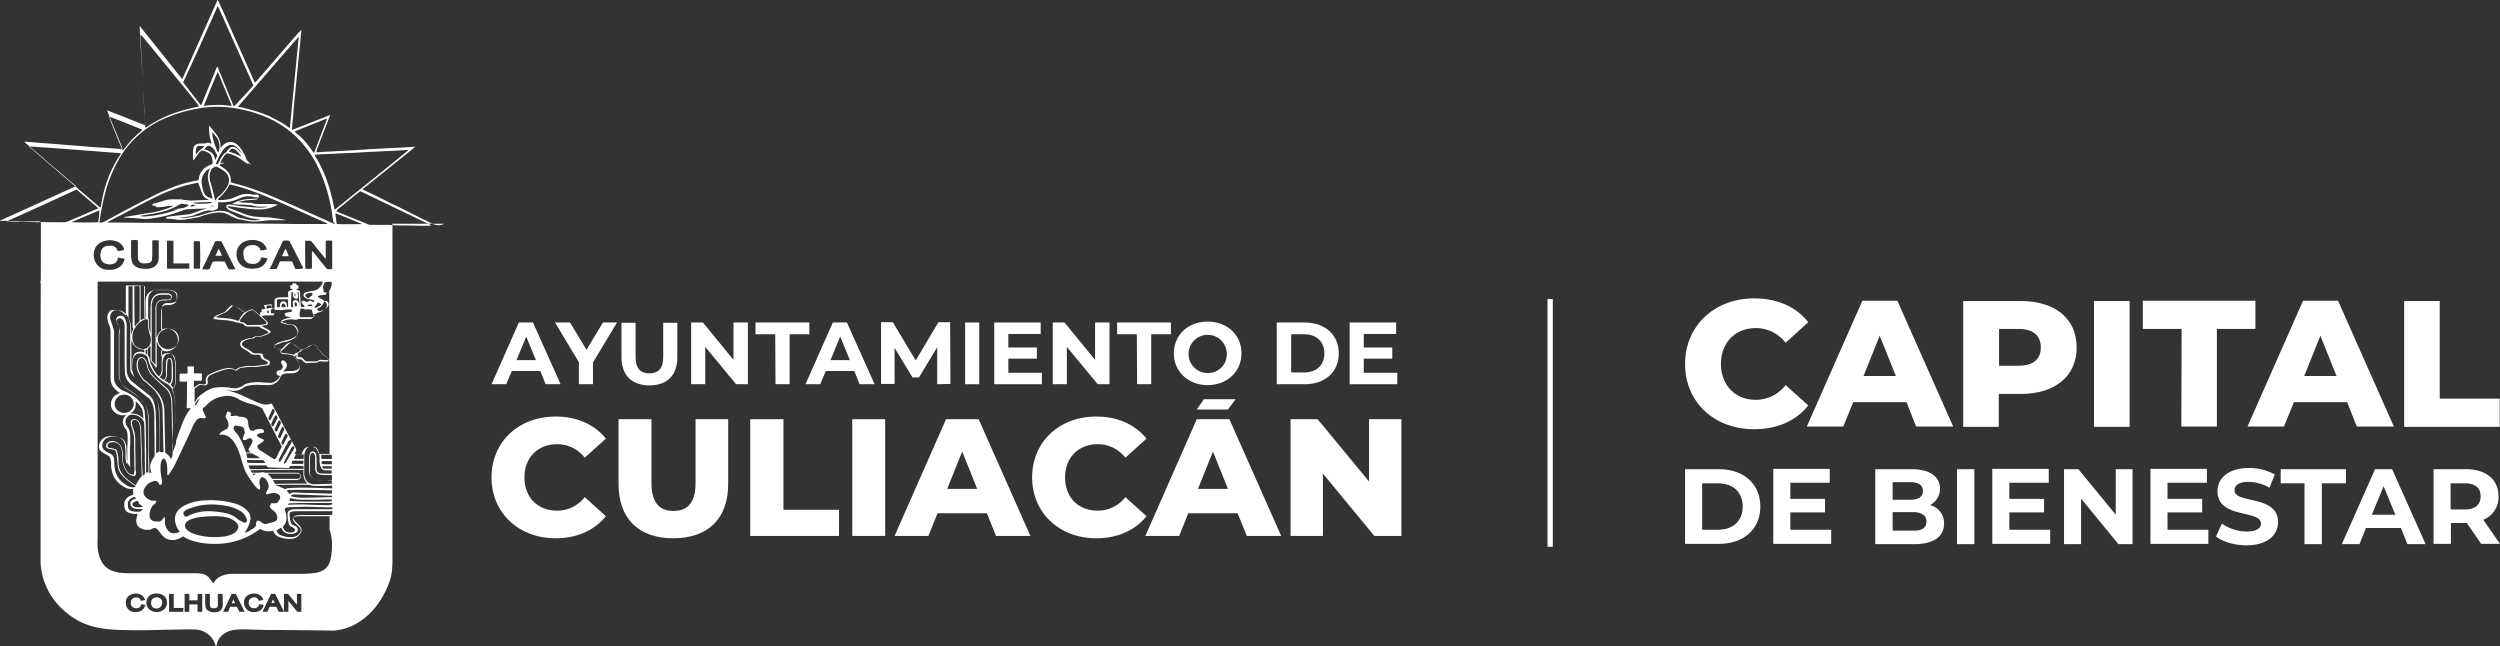 <svg id="Layer_1" data-name="Layer 1" xmlns="http://www.w3.org/2000/svg" viewBox="0 0 850.4 219.8"><rect x="0" y="0" width="850.4" height="219.8" fill="#333333" stroke="none"/><defs><style>.cls-1{fill:#fff;}</style></defs><path class="cls-1" d="M117.6,242c0,.1,0,.1-.1.2l-.5,1.1h1.2a9.29,9.29,0,0,0-.5-1,.37.37,0,0,0-.1-.3" transform="translate(-38.2 -38.1)"/><path class="cls-1" d="M91.5,241.3a2.17,2.17,0,0,0-1.4.5,2.07,2.07,0,0,0-.5,1.5,1.9,1.9,0,0,0,.5,1.3,2.17,2.17,0,0,0,1.4.5,2,2,0,0,0,1.4-3.3,1.87,1.87,0,0,0-1.4-.5" transform="translate(-38.2 -38.1)"/><path class="cls-1" d="M114.7,93.6Z" transform="translate(-38.2 -38.1)"/><path class="cls-1" d="M131,242.1l-.5,1.1h1.2L131,242v.1" transform="translate(-38.2 -38.1)"/><path class="cls-1" d="M185.3,114.2c-.9-.4-1.8-.9-2.7-1.3s-1.7-.8-2.6-1.3-1.7-.8-2.6-1.3-1.7-.8-2.6-1.3-1.8-.9-2.7-1.3-1.7-.8-2.6-1.3-1.7-.8-2.6-1.3-1.8-.9-2.7-1.3-1.7-.8-2.7-1.3a1.76,1.76,0,0,1,.5-.4l10.7-8.6c2.1-1.7,4.3-3.4,6.4-5.2.1-.1.3-.1.2-.3-.4,0-.8.1-1.2.1l-5.4.3c-.8,0-1.5.1-2.3.1l-5.5.3a28.25,28.25,0,0,0-2.9.2c-2.4.1-4.8.3-7.3.4l-5.4.3a28.25,28.25,0,0,0-2.9.2h-.6c0-.2.1-.4.1-.6.4-1.1.8-2.1,1.2-3.2,1.1-2.8,2.1-5.5,3.2-8.3a1.42,1.42,0,0,0,.2-.6c-.2.1-.3.1-.5.2-1.9.8-3.9,1.5-5.8,2.3-2.1.8-4.1,1.6-6.1,2.4-.2.1-.3.2-.5.1s-.1-.3-.1-.4c.1-1.1.2-2.1.3-3.2a19.48,19.48,0,0,0,.2-2.5c.1-1.4.3-2.8.4-4.2.1-1,.2-1.9.3-2.9.1-1.4.3-2.8.4-4.2.1-1,.2-1.9.3-2.9.1-1.4.3-2.7.4-4.1s.3-2.7.4-4.1c.2-1.7.3-3.4.5-5.1v-.3a18.48,18.48,0,0,0-1.4,1.4c-.4.5-.9,1-1.3,1.5s-.9,1-1.3,1.5-.9,1-1.3,1.5-.9,1-1.3,1.5-.9,1-1.3,1.5-.9,1-1.3,1.5-.9,1-1.3,1.5a17.38,17.38,0,0,1-1.3,1.5c-.4.5-.9,1-1.3,1.5s-.9,1-1.3,1.5a9.6,9.6,0,0,1-1.4,1.5l-.3-.6c-3.1-7-6.2-13.9-9.3-20.9-.9-2.1-1.8-4.1-2.8-6.2-.1-.2-.1-.3-.3-.4h0L100.3,64.8v.1h0V65h-.1a8.74,8.74,0,0,1-.8-1,8.74,8.74,0,0,1-.8-1,7,7,0,0,1-.8-1L97,61a8.74,8.74,0,0,1-.8-1l-.8-1a7,7,0,0,1-.8-1,8.74,8.74,0,0,1-.8-1,7,7,0,0,1-.8-1c-.2-.3-.6-.7-.8-1a8.74,8.74,0,0,1-.8-1,7,7,0,0,1-.8-1l-.8-1a8.74,8.74,0,0,1-.8-1,7,7,0,0,1-.8-1,7,7,0,0,1-.8-1,8.74,8.74,0,0,1-.8-1c-.3-.3-.5-.7-.9-1.1v.3c.1,1.3.1,2.7.2,4,.1,1.8.2,3.5.3,5.3s.2,3.5.3,5.3c.1,2.4.3,4.8.4,7.3l.3,5.4a28.25,28.25,0,0,0,.2,2.9,28.25,28.25,0,0,0,.2,2.9v.4c-.2-.1-.4-.1-.6-.2-1.9-.8-3.8-1.5-5.8-2.3s-4.1-1.6-6.1-2.4c-.1,0-.2-.2-.4,0v.1c1.7,4.2,3.4,8.3,5.1,12.5v.4h-.3l-4.1-.3c-1.1-.1-2.1-.2-3.2-.2l-4-.3-3.5-.3-4-.3-3.5-.3-4.1-.3-3.8-.3c-.8-.1-1.6-.1-2.5-.2a.37.37,0,0,0-.3.1c1.2,1,2.3,2,3.5,3s2.4,2,3.5,3,2.3,2,3.5,3,2.4,2,3.5,3,2.4,2,3.6,3l-.1.1h-.1c-8.5,3.8-16.9,7.7-25.4,11.5h-.2a.1.1,0,0,0-.1.1h0v.1h1.3a6.6,6.6,0,0,1,1.4.1h2.8a6.6,6.6,0,0,1,1.4.1h5.6a6.6,6.6,0,0,1,1.4.1v1.4c0,16.2-.1,32.5-.1,48.7v66.1a27.61,27.61,0,0,0,.6,4A23.39,23.39,0,0,0,59,244.9c6.4,6.2,12.6,7.3,20.9,7.5,3.8.1,7.5.1,11.3,0,4.2-.1,8.3-.2,12.5-.2a9.7,9.7,0,0,1,1.7.1,7.31,7.31,0,0,1,5.7,4.3,3.58,3.58,0,0,1,.4,1.1c0,.1.1.1.2.2a.1.1,0,0,1,.1-.1,2.35,2.35,0,0,0,.2-.8,6.06,6.06,0,0,1,3.2-3.8,8.51,8.51,0,0,1,3.1-.9,26.39,26.39,0,0,1,4-.1c.8,0,1.6.1,2.5.1,1.7,0,3.4.1,5.2.1,7.1,0,14.1.1,21.2.2a7.49,7.49,0,0,0,2.1-.2,18.67,18.67,0,0,0,5.5-1.8,23.64,23.64,0,0,0,6.9-5.7,30.5,30.5,0,0,0,4.8-8.4,18,18,0,0,0,1-4,33.89,33.89,0,0,0,.2-4.5V114.2a2.15,2.15,0,0,1,.8,0h16.8a4.13,4.13,0,0,1-4,0M138.4,82.8h0l10.5-4.2c.1,0,.2-.1.3-.1h.2v.2c-1.5,3.8-2.9,7.6-4.4,11.5-.5-.6-.8-1.2-1.2-1.7L142.6,87a17.38,17.38,0,0,0-1.3-1.5l-1.4-1.4a6.39,6.39,0,0,1-1.5-1.3h0m1.3-32.1h.1v.1c-1,10.3-2,20.5-3,30.9-.6-.4-1.1-.8-1.6-1.1a14,14,0,0,0-1.6-1c-.5-.3-1.1-.6-1.7-.9s-1.2-.6-1.7-.9-1.2-.5-1.7-.7-1.2-.5-1.8-.7-1.2-.4-1.9-.6-1.2-.3-1.8-.5-1.3-.3-1.9-.5-1.2-.2-1.9-.4c0-.1,0-.2.1-.2,6.8-7.8,13.6-15.7,20.4-23.5M112.2,40.3c.2,0,.2.2.3.3.6,1.4,1.3,2.8,1.9,4.2,3.2,7.2,6.5,14.5,9.7,21.7.1.2.2.5.3.7l-.3.3-2.9,3.2c-1,1-1.9,2.1-2.9,3.1l-.3.3a.25.25,0,0,1-.4-.1c-.1-.2-.2-.3-.2-.5-1.7-4.1-3.3-8.1-5-12.2-.1-.2-.1-.4-.3-.6a3.33,3.33,0,0,1-.3.6c-1.6,4-3.3,8-4.9,12-.1.2-.1.4-.3.5s-.1,0-.2-.1c-2-2.5-3.9-5-5.9-7.6,4-8.4,7.8-17.1,11.7-25.8m4.7,33.8a12.25,12.25,0,0,1-1.9-.2c-.6,0-1.2-.1-1.8-.1h-1.9c-.6,0-1.2.1-1.8.1s-1.3.2-1.9.2v-.2c1.5-3.7,3-7.5,4.6-11.2a.31.31,0,0,0,.2.1c1.5,3.7,3,7.4,4.6,11.1-.1,0-.1.1-.1.2M86.6,63.2c-.1-2.1-.2-4.3-.3-6.4s-.2-4.2-.3-6.4v-.6c.2.2.3.4.5.5,5.7,6.9,11.4,13.9,17,20.8a31.55,31.55,0,0,1,2.2,2.9c.1.1.1.2.2.3-.1,0-.2.1-.3.1a62.78,62.78,0,0,0-8.5,2.3,42.43,42.43,0,0,0-9,4.6c-.1.1-.2.1-.2.2h-.2a.35.35,0,0,0-.1-.2c0-.6-.1-1.3-.1-1.9-.1-2.5-.3-5-.4-7.6-.2-2.9-.4-5.8-.5-8.6M75.3,77.7c3.8,1.5,7.6,3,11.3,4.5,0,.2-.2.3-.3.4a32.47,32.47,0,0,0-4.2,4.1c-.6.7-1.2,1.5-1.8,2.2-.1.1-.2.3-.3.4-.1-.1-.1-.2-.2-.3-1-2.3-4.4-10.6-4.5-11.3M48,87.9h0c0-.1.1-.1,0,0,10.4.7,20.7,1.5,31,2.3a.37.37,0,0,1,.3.1c0,.2-.2.4-.3.6a36,36,0,0,0-3.7,7,38.27,38.27,0,0,0-2.2,7.3l-.6,3c0,.2-.1.3-.2.5a1.38,1.38,0,0,1-.4-.3c-8.1-6.9-16-13.7-23.9-20.5m4,142v0Zm0-95.1c-.1-.6-.2-1.1,0-1.3Zm8-21.1c-2.6,0-5.2,0-7.8-.1a2.2,2.2,0,0,0-.8.1h-.3c-2.5-.1-5.1-.2-7.6-.2a19.27,19.27,0,0,1-2.4-.1h-.4v-.1c7.8-3.5,15.7-7.1,23.5-10.7.6.4,7.1,6,7.4,6.3-.1.2-.3.2-.5.3-1.5.6-3,1.3-4.4,1.9-1.8.8-3.6,1.5-5.4,2.3a3.45,3.45,0,0,1-1.3.3m2.8,0c-.1-.1,0-.2.1-.2,1-.4,2.1-.9,3.1-1.3,1.8-.8,3.6-1.5,5.4-2.3a1.42,1.42,0,0,1,.6-.2,28.51,28.51,0,0,1-.4,4c-.5.1-7.8.1-8.8,0m7.4,12.2a4.61,4.61,0,0,1,.1-2.6,3.93,3.93,0,0,1,1.3-2.1,4,4,0,0,1,1.8-1,6.4,6.4,0,0,1,4.1-.1,4,4,0,0,1,2.9,2.7v.3a7.12,7.12,0,0,1-2.1.4c-.1-.1-.1-.2-.2-.4a2.3,2.3,0,0,0-2.2-1.4,7.57,7.57,0,0,0-1.5.1,2.45,2.45,0,0,0-1.9,2,4.1,4.1,0,0,0,0,2.2,2.45,2.45,0,0,0,2.1,1.9,3.08,3.08,0,0,0,1.9,0,2.14,2.14,0,0,0,1.6-1.3l.3-.9a.9.9,0,0,1,.5.1c.6.2,1.2.2,1.7.4a4.57,4.57,0,0,1-2,2.9,6.19,6.19,0,0,1-1.9.7,8,8,0,0,1-3.1-.1,4.9,4.9,0,0,1-3.4-3.8m50.3-35.6h0m-.2-.1-.3-.3c-.3-.3-.6-.7-.9-1a5.55,5.55,0,0,0-.8-.6,1.67,1.67,0,0,0-2,.2,6.47,6.47,0,0,0-.8.9,2,2,0,0,1-.8.8c-.4.2-.6.6-.9,1s-.6,1-.8,1.4-.3.6-.5.9c-.2.5-.3.5-.9.4.1-.3.2-.5.3-.8.3-.6.6-1.3.9-1.9a12.71,12.71,0,0,1,1.8-2.7,12.49,12.49,0,0,1,1.2-.9,2.66,2.66,0,0,1,2.3.1,5.5,5.5,0,0,1,.9.7,4.86,4.86,0,0,1,1.1,1.4c.1.2.2.3.2.4h0m0,1.2a19.44,19.44,0,0,0-4.2-1.7,1.57,1.57,0,0,1,1.1-1,.88.88,0,0,1,.7.1c.2.1.4.3.6.4a9.62,9.62,0,0,1,1.8,2.2m-7.6-2.1a1.42,1.42,0,0,1-.2.6.35.35,0,0,1-.2-.1,21.14,21.14,0,0,1-1.7-4.8,11.08,11.08,0,0,1-.2-1.9c.2.1.2.2.3.2a18.26,18.26,0,0,0,1.3,1.6,5.73,5.73,0,0,1,.7,4.4m-1.3.3c.2.5.5.9.7,1.5-.2.4-.4.9-.6,1.3a.1.1,0,0,0-.1.1c-.1-.2-.1-.5-.2-.7a3.16,3.16,0,0,0-1.7-2.2,6.12,6.12,0,0,0-1.2-.5,4.17,4.17,0,0,0-.6-.2c.1-.1.1-.2.2-.3l.6-.6a1.09,1.09,0,0,1,1.5,0c.1.1.2.1.2.2a2.69,2.69,0,0,1,1.2,1.4m.1,5.2c.2,0,.3-.1.4,0a16.09,16.09,0,0,1,2.8,1.7l.5.5a3.66,3.66,0,0,1,.7,3.6,8,8,0,0,1-.8,1.6,14.62,14.62,0,0,1-1.6,1.9c-.2.2-.5.4-.7.6a4.09,4.09,0,0,0-1.3,1.7c-.1-.2-.1-.3-.2-.5-.4-1.7-.8-3.4-1.3-5.1-.1-.3-.2-.7-.3-1a5.32,5.32,0,0,1,.1-3.3,3.7,3.7,0,0,1,.5-1.1,6.72,6.72,0,0,1,1.2-.6m5.5,12.7c1.1.1,2.1.2,3.2.2s2.1.1,3.2.2a1.2,1.2,0,0,1,.8.2,10.79,10.79,0,0,0,1.9.3h3.1a1.85,1.85,0,0,1-.7.2,12.21,12.21,0,0,1-2.7.1c-1.3,0-2.6-.2-3.9-.3s-2.8-.3-4.1-.5a3.55,3.55,0,0,1-1-.2,2.72,2.72,0,0,0-.9,0c-.7.1-1,.6-.5,1.2a2.54,2.54,0,0,0,1,.8c1,.4,2.1.8,3,1.2.6.2,1.1.4,1.6.6a16,16,0,0,0,4.3,1.1c.5.1,1,.1,1.5.2-.3.1-.7.1-1,.2a11.57,11.57,0,0,1-4.5-.5c-.1,0-.3-.1-.4-.1a5.66,5.66,0,0,1-2.5-.8,10.93,10.93,0,0,0-1.5-.8,7.5,7.5,0,0,0-2.5-.9,11.3,11.3,0,0,0-2.6,0,21.81,21.81,0,0,0-4.4,1.1,18.73,18.73,0,0,1-3.4.8c-1,.2-1.9.3-2.8.4a5.44,5.44,0,0,1-1.8,0l2-.3c.5-.1.9-.1,1.4-.2a5.73,5.73,0,0,0,1.4-.4,18,18,0,0,1,2.1-.8,12.66,12.66,0,0,1,1.8-.6,3.42,3.42,0,0,1,2-.1h.4c.5-.2.9-.3,1.4-.5a.79.79,0,0,0,.5-.8v-.9c0-.2-.1-.5,0-.7h.7a13.46,13.46,0,0,0,5.6-.9c.4-.2.7-.3,1.1-.5a7.22,7.22,0,0,1,3.6-.6,2.92,2.92,0,0,1,.9.2,2.77,2.77,0,0,0,.9.1h.7c0,.2-.1.3-.3.4s-.4.1-.6.1c-.7,0-1.3.1-2,.1a12.23,12.23,0,0,0-5.9,1.7H117m-13.2-.4h0c.2-.1.2-.1.3-.1,1.8-.1,3.7-.1,5.5-.2a1.45,1.45,0,0,1,.7.2v.1a1.27,1.27,0,0,1-.6.1,24.52,24.52,0,0,1-2.7.2,8.92,8.92,0,0,1-3.2-.3m1.1,1-2.1.3a2.7,2.7,0,0,1,.8-.7h.2a4.87,4.87,0,0,0,1.1.4m5.9,0c0,.1,0,.2-.1.2-.4,0-.8-.1-1.2-.1a6.15,6.15,0,0,1,1.3-.1m-1.2-12.6a6.38,6.38,0,0,0-.4,4.7c.4,1.4.7,2.9,1.1,4.3.1.3.1.7.2,1.1-.1.1-.2,0-.3,0-.3-.1-.7-.3-1.1-.4a3,3,0,0,1-1.4-1.3,5.78,5.78,0,0,1-.5-1.4,17,17,0,0,1-.4-2.2,5,5,0,0,1,2.8-4.9h.1l-.1.1m-2.8,8c.1.3.3.6.4.9a3.39,3.39,0,0,0,1.5,1.4c.1.1.3.1.5.2-.1,0-.1.1-.2.1-1.6.1-3.3.1-4.9.2a16.25,16.25,0,0,1-3.8-.3c-.2,0-.3-.1-.5-.1H96.9a9.74,9.74,0,0,0-3.4.6c-1.1.3-2.2.7-3.3.9l-.1.1a.66.66,0,0,0,.1.6H91c.3.4.3.5.7.5a15.26,15.26,0,0,0,3-.3,13.55,13.55,0,0,1,2-.2H97c0,.2-.2.2-.3.3a28.28,28.28,0,0,1-4.1,1.4,40.48,40.48,0,0,1-4.8.9c-1.4.2-2.8.5-4.2.7-1,.2-2,.3-3,.5a.37.37,0,0,0-.3.1c.1.2.2.1.3.1,1.9.1,3.7.2,5.6.4a15.35,15.35,0,0,0,4.3-.2,42.68,42.68,0,0,0,8.7-2.2c.6-.2,1.2-.4,1.7-.6.3-.1.5-.1.8-.2,1.3-.1,2.6-.1,3.9-.2a17.7,17.7,0,0,0,2.3-.1.6.6,0,0,1,.4.1c-.2,0-.3.1-.4.1a18.66,18.66,0,0,0-2.2.7,19.45,19.45,0,0,1-2.2.8,3.08,3.08,0,0,1-1.3.3l-5.3.6-2.1.3c-.1.2,0,.4,0,.6H95a16.28,16.28,0,0,1,3.1.3,13.1,13.1,0,0,0,2.8,0c1.6-.2,3.2-.5,4.8-.8l.9-.3a20.78,20.78,0,0,1,4.1-1.1,12.29,12.29,0,0,1,2.7-.2,6.65,6.65,0,0,1,2.4.7,8,8,0,0,0,1.6.8,11.92,11.92,0,0,0,2,.8h.2c.8.1,1.6.3,2.5.5a14,14,0,0,0,4.1.2c1.3-.1,2.6-.3,3.9-.4h5.3a5,5,0,0,0-1.3-.3,21.66,21.66,0,0,0-2.5-.4,19.53,19.53,0,0,0-3.4-.3c-1.3-.1-2.5-.1-3.8-.3a16.66,16.66,0,0,1-3-.8c-1.6-.6-3.2-1.3-4.9-1.9a4.05,4.05,0,0,1-.9-.5.1.1,0,0,0-.1-.1c0-.1.1-.1.2-.1h.6c1,.1,1.9.3,2.9.4s2.2.3,3.3.4a27.9,27.9,0,0,0,5,.2,12.41,12.41,0,0,0,3.8-.9,11.73,11.73,0,0,1,1.1-.5c.1,0,.1-.1.3-.2a20.55,20.55,0,0,0-3.5-.2h-2.7a8.6,8.6,0,0,1-1.6-.1,1.08,1.08,0,0,1-.8-.2.37.37,0,0,0-.3-.1H123c-1.1,0-2.1-.1-3.2-.2h-.3c0-.1,0-.2.1-.2a16.68,16.68,0,0,1,3.1-.5c.8-.1,1.7-.1,2.5-.2a.6.6,0,0,0,.6-.3c.1-.2.3-.4.4-.6a.52.52,0,0,0-.4-.8H124a2.54,2.54,0,0,0-1.2-.2,7,7,0,0,0-3.5.6c-.3.1-.7.3-1,.4a11.05,11.05,0,0,1-3.1.9,14.08,14.08,0,0,1-2.9.1c0-.1.1-.2.1-.3l.5-.5c.5-.6,1.1-1.1,1.6-1.7a9.63,9.63,0,0,0,1.6-2.5c0-.1.1-.1.1-.2h.4a59.57,59.57,0,0,1,8.2,2.5c3.8,1.4,7.5,3,11.1,4.6,4.4,2,8.8,4,13.2,5.9.2.1.3.2.5.3a1.09,1.09,0,0,1-.5.1h-6.5c-3.2,0-6.4,0-9.6-.1-4.8,0-9.7-.1-14.5-.1s-9.6-.1-14.4-.1-9.6-.1-14.5-.1-9.5-.1-14.2-.1a1.27,1.27,0,0,1-.6-.1c.1-.2.3-.2.5-.3,1.3-.7,2.5-1.4,3.8-2,3.8-2,7.6-4.1,11.5-6a57.73,57.73,0,0,1,8.1-3.4,40,40,0,0,1,5.7-1.5,5.85,5.85,0,0,1,1.3-.2c.1.3.1.6.2.8.4.9.6,1.6.9,2.4m-8.2,5.8c-.1.1-.2.2-.3.2a49.69,49.69,0,0,1-7.6,1.9l-2.7.3a7.41,7.41,0,0,1-2.1-.1,6.11,6.11,0,0,1,1.3-.3c1.7-.3,3.4-.5,5.1-.9a23.51,23.51,0,0,0,5.1-1.7,19.83,19.83,0,0,0,2-1.1c.2-.1.3-.2.5-.2l2.2.3c.1,0,.2.1.3.1a1.85,1.85,0,0,1-.9.7,6.53,6.53,0,0,1-2,.5,21.66,21.66,0,0,0-2.5.4c.5,0,1-.1,1.6-.1m42.5,20.2a15.57,15.57,0,0,1-2.4.1c-.2-.4-.4-.9-.6-1.3s-.4-.9-.6-1.3h-4c-.1.1-.1.2-.2.3-.3.6-.5,1.2-.8,1.8-.1.2-.2.3-.2.5H130c-.1-.2.1-.4.2-.5,1-2.1,1.9-4.1,2.9-6.2a25.57,25.57,0,0,0,1.1-2.4c.1-.2.2-.3.3-.5a7.39,7.39,0,0,1,2.1,0c1.6,3,3.1,6.1,4.7,9.2-.2.2-.2.2-.2.3m-19.9-3.6a2.56,2.56,0,0,0,2.1,1.9,4.85,4.85,0,0,0,1.7,0,2.4,2.4,0,0,0,1.9-1.6c.1-.2.1-.4.2-.6.7.1,1.4.3,2.1.4,0,.2,0,.3-.1.3a4.41,4.41,0,0,1-3.8,3.1,8.1,8.1,0,0,1-3.1-.1,4.66,4.66,0,0,1-3.4-3.5,5.29,5.29,0,0,1,.1-2.8,4.35,4.35,0,0,1,1.6-2.2,4,4,0,0,1,2.1-.9,6.54,6.54,0,0,1,3.4.1,4.14,4.14,0,0,1,2.9,2.7c0,.1,0,.2.1.2a6.54,6.54,0,0,1-2.1.4c-.1-.1-.1-.3-.2-.4a2.47,2.47,0,0,0-2-1.4,4.88,4.88,0,0,0-1.7.1,2.71,2.71,0,0,0-2,2,8.58,8.58,0,0,0,.2,2.3m-2.8,3.7a7.8,7.8,0,0,1-2.4.1c-.1-.1-.2-.2-.2-.3l-.9-1.8c-.1-.2-.2-.3-.2-.5a28.05,28.05,0,0,0-4.1,0c-.2.4-.4.8-.6,1.3s-.4.9-.6,1.3a9.64,9.64,0,0,1-2.4,0v-.1c1.5-3.1,3-6.2,4.4-9.4a7.24,7.24,0,0,1,2.1,0c1.6,3.1,3.1,6.2,4.7,9.3.2,0,.2,0,.2.1m-12.2-.1h-2l-.1-.1h0v-9.2a7.35,7.35,0,0,1,2.1,0v.3a89.75,89.75,0,0,1,0,9M95,120a14.72,14.72,0,0,1,2.1,0c.2.2.1.5.1.6V127a.52.52,0,0,0,.7.7h4.7v1.7c-.1,0-.2.1-.3.1H95.1c0-.1-.1-.2-.1-.3v-8.6c0-.1-.1-.4,0-.6m-9.9,5.1a4.87,4.87,0,0,0,.1,1.2,1.61,1.61,0,0,0,1.2,1.3,2.2,2.2,0,0,0,.8.1c.5,0,.9-.1,1.4-.1.1,0,.3-.1.4-.1a1.27,1.27,0,0,0,.9-1.1c0-.4.1-.8.1-1.3v-5.2a8.09,8.09,0,0,1,2.2,0v5.6a4.87,4.87,0,0,1-.1,1.2,3.14,3.14,0,0,1-1.7,2.3,4.8,4.8,0,0,1-1.7.5,8.66,8.66,0,0,1-3.2-.2,4,4,0,0,1-2.2-1.6,5.73,5.73,0,0,1-.4-1.4c0-.4-.1-.8-.1-1.1v-4.8a1.27,1.27,0,0,1,.1-.6,7.39,7.39,0,0,1,2.1,0,1.09,1.09,0,0,1,.1.5v4.8m2.4,119.1a2.76,2.76,0,0,1-1.2,1.6,3.83,3.83,0,0,1-1.9.5,3.09,3.09,0,0,1-3.4-3.2,2.76,2.76,0,0,1,1-2.3,3.94,3.94,0,0,1,2.5-.8,3.45,3.45,0,0,1,1.8.5,2.76,2.76,0,0,1,1.1,1.3l.2.4-1.5.3-.1-.3a1.79,1.79,0,0,0-.5-.7,2.39,2.39,0,0,0-.9-.2,2,2,0,0,0-1.4.5,1.9,1.9,0,0,0-.5,1.3,1.81,1.81,0,0,0,.5,1.4,1.9,1.9,0,0,0,1.3.5,1.8,1.8,0,0,0,1.1-.3,1.56,1.56,0,0,0,.6-.8l.1-.3,1.5.3Zm6.5,1.2a3.92,3.92,0,0,1-5,0,3,3,0,0,1-1-2.2,3,3,0,0,1,1-2.4,3.43,3.43,0,0,1,2.5-.8,3.94,3.94,0,0,1,2.5.8,2.9,2.9,0,0,1,1,2.3,3.08,3.08,0,0,1-1,2.3m6.5.8H95.7v-6.1h1.6v4.8h3.3l-.1,1.3Zm6.5,0h-1.6v-2.5h-2.8v2.5H101v-6.1h1.6v2.2h2.8v-2.2H107v6.1Zm7-2.6a2,2,0,0,1-.1.8c0,.3-.2.5-.3.9a2.36,2.36,0,0,1-.9.8,4.42,4.42,0,0,1-3.2,0,2.55,2.55,0,0,1-1-.7,2,2,0,0,1-.4-.8c0-.3-.1-.6-.1-1v-3.5h1.6v3.5a2.2,2.2,0,0,0,.1.8c0,.2.2.3.3.4s.5.2.9.2a2.15,2.15,0,0,0,1-.2c.2-.1.3-.2.3-.4a2,2,0,0,0,.1-.8v-3.5h1.6l.1,3.5Zm5.6,2.6-.8-1.7h-2.3l-.7,1.7h-1.7l2.9-6.1h1.4l3,6.1Zm1.6-3.1a2.76,2.76,0,0,1,1-2.3,3.94,3.94,0,0,1,2.5-.8,3.45,3.45,0,0,1,1.8.5,2.76,2.76,0,0,1,1.1,1.3l.1.4-1.5.3-.1-.3a1.79,1.79,0,0,0-.5-.7,1.34,1.34,0,0,0-.9-.2,2,2,0,0,0-1.4.5,1.9,1.9,0,0,0-.5,1.3,2,2,0,0,0,.5,1.4,1.9,1.9,0,0,0,1.3.5,1.8,1.8,0,0,0,1.1-.3,1.56,1.56,0,0,0,.6-.8l.1-.3,1.5.3-.1.3a2.48,2.48,0,0,1-1.2,1.6,3.83,3.83,0,0,1-1.9.5,3,3,0,0,1-2.6-1,2.94,2.94,0,0,1-.9-2.2m3.1,9.8h0m8.7-6.7-.8-1.7h-2.3l-.7,1.7h-1.7l2.9-6.1h1.4l3,6.1Zm7.7,0h-1.4l-3-3.7v3.7h-1.5v-6.1h1.4l3,3.7v-3.7h1.5v6.1Zm10.4-21.3a22.26,22.26,0,0,1-.5,3.6,5.23,5.23,0,0,1-.6,1.6,4.91,4.91,0,0,1-2.3,2.2,7.17,7.17,0,0,1-2.5.7,34,34,0,0,1-4.5.3H117.5a10.55,10.55,0,0,0-3.1.4,5.79,5.79,0,0,0-3.4,2.5c-.1.1-.2.3-.3.4-.1-.2-.2-.3-.3-.5s-.5-.7-.7-1a4.42,4.42,0,0,0-3.4-1.9,10.87,10.87,0,0,0-1.8-.1H82.2c-1.1,0-2.3-.1-3.4-.2a12.9,12.9,0,0,1-2.8-.8,6.65,6.65,0,0,1-3.5-3.5,10.4,10.4,0,0,1-.9-3,14.52,14.52,0,0,1-.2-3.6V134c.1,0,.2-.1.3-.1H148a2.1,2.1,0,0,1-.4,1.1,1.38,1.38,0,0,1-.3.4,3.6,3.6,0,0,1-2.4,1.6c-.2,0-.5.1-.7.1h-.3a1.08,1.08,0,0,1-.8.2,2.84,2.84,0,0,0-1.2.4.87.87,0,0,0-.4,1.1,1.38,1.38,0,0,0,.3.4,2.09,2.09,0,0,0,.6.4c.1.1.3.1.4.2s.2.1.4.1a4.92,4.92,0,0,1,2,.5c-.1.3-.3.3-.6.5a1.38,1.38,0,0,0-.4-.3.76.76,0,0,0-1,0,1.05,1.05,0,0,1-1.2,0,1.42,1.42,0,0,0-.6-.2c-.5,0-.7.3-.5.8,0,.1.1.2.2.3l.5.5a.44.44,0,0,1,.1.5,4,4,0,0,1-1.1,0,24.52,24.52,0,0,1-.2-2.7c-.1-.9-.1-1.8-.2-2.7a1.61,1.61,0,0,0-.9-.3c-.2,0-.2-.1-.2-.4.2,0,.4-.1.6-.1v-1.1c-.2,0-.4-.1-.6-.1,0-.2-.1-.3-.1-.5l-.1-.1h-1.2c0,.2-.1.4-.1.6a1.27,1.27,0,0,0-.6.1,2,2,0,0,0,0,1.1,1.27,1.27,0,0,1,.6.1v.3c-.2,0-.3.1-.4.1s-.4.1-.5.2a.67.67,0,0,0-.5.7v1.5h-1a15.48,15.48,0,0,0-2.2.1,1.27,1.27,0,0,0-.6.1,1,1,0,0,0-.8,1v2.5a1.1,1.1,0,0,1-.8,0c-.2-.4-.1-.8-.3-1.3h-.2l-2.3.3a1.91,1.91,0,0,0,.3.8l.1.1c.1.2,0,.4-.2.4s-.5.1-.7.1a.37.37,0,0,0-.3.1c-.1.2.1.5,0,.8-.2.1-.3.1-.5.2v1c-.1-.1-.2-.1-.3-.2-.6-.5-1.1-1-1.7-1.5a1.13,1.13,0,0,0-1.1-.3,7.74,7.74,0,0,0-1.6.7c-.2.1-.3.2-.5.3-.1-.1-.3-.1-.4-.2a6.57,6.57,0,0,1-1.7-1.2,2.18,2.18,0,0,0-.8-.5c-.2,0-.3-.2-.5-.2a1.14,1.14,0,0,0-.8-.3.83.83,0,0,0-.8.3l-.6.6-.6.6a2.56,2.56,0,0,1-1.3,1l-2.1.9a3.51,3.51,0,0,0-.8.5c-.2.2-.3.3-.2.6a.76.76,0,0,0,.5.2c1.1.1,2.2.3,3.3.3a15.67,15.67,0,0,1,3,.5,1.85,1.85,0,0,0,.7.2c.1,0,.2.1.3.1a1.8,1.8,0,0,1,1.2.3h.1a1.37,1.37,0,0,1,1.3.6,1.54,1.54,0,0,0,1.3.5h3.8a2.87,2.87,0,0,0,1.3.8,5.39,5.39,0,0,1,1.3.7,2.09,2.09,0,0,1,.6.4c-.1.1-.1.2-.2.2a9.08,9.08,0,0,1-3.1,1.2h-.5a1.91,1.91,0,0,0-1.5.4,1,1,0,0,1-.9.2h-.2a16.55,16.55,0,0,0-2.1.6,2.18,2.18,0,0,0-.8.5,1.24,1.24,0,0,0-.3,1.4,2,2,0,0,0,.8,1,14,14,0,0,1,1.6,1,7.63,7.63,0,0,1,1.1.8,1.08,1.08,0,0,0,.7.3c.2,0,.5.1.8.1h1.7a.37.37,0,0,0,.1.3,1.81,1.81,0,0,0,1,1.4c.2.1.5.2.7.3s.3.2.5.3a.49.49,0,0,1-.1.9.37.37,0,0,0-.3.1c-1,.1-1.9.3-2.8.4a14.77,14.77,0,0,1-2.1.1,8.22,8.22,0,0,0-2.7.2c-.3.1-.6.1-.8.2a2.1,2.1,0,0,0-1.1.4c-.3.2-.5.3-.8.5-.2-.1-.3-.1-.5-.2a3.61,3.61,0,0,0-2.7-.3,20.4,20.4,0,0,0-5.4,1.9c-.1.1-.3.1-.4.2a2.26,2.26,0,0,0-1.1,2.1.9.9,0,0,0,.1.5c0,.5-.2.8-.8.8a.9.9,0,0,1-.5-.1,1.63,1.63,0,0,0-1.5.2l-.9.6a.52.52,0,0,1-.4.2,8.09,8.09,0,0,1,0-2.2h2.6a10.45,10.45,0,0,0,0-2.5h-2.6a2.15,2.15,0,0,1,0-.8v-1.5a8.09,8.09,0,0,0-2.2,0c-.1.2,0,.5,0,.7v1.6c-.2,0-.2.1-.3.1H99.4a2.88,2.88,0,0,0-.1,1.3v1.3c.1,0,.2.1.3.1h2.2v.5c0,2.6,0,5.2-.1,7.8v.7a9.55,9.55,0,0,0,2.4,0c.1-.3.2-.5.3-.8a4.15,4.15,0,0,1,1.2-2c.4-.4.9-.8,1.3-1.2.9-.6,1.8-1.1,2.7-1.6a4.8,4.8,0,0,1,1.7-.5,14.08,14.08,0,0,1,2.9-.1l2.8.3a5.05,5.05,0,0,0,3.9-1,4.59,4.59,0,0,1,1.6-.7,14.28,14.28,0,0,1,2.9-.3c1.1,0,2.3.1,3.4.1h.7a4.32,4.32,0,0,0,4-2.5v-.1a1.94,1.94,0,0,1,1.7-1.3,9.7,9.7,0,0,1,1.7-.1,6.15,6.15,0,0,0,1.4-.1,4.18,4.18,0,0,0,1-.4,1.64,1.64,0,0,0,.8-1.2,2.62,2.62,0,0,0-.2-1.5,7.61,7.61,0,0,0-1.2-1.9c-.1-.2-.3-.3-.4-.5.4-.5.4-.5.8-.5,0,.2-.1.3-.1.4-.1.4.1.6.4.8a.9.9,0,0,0,.5.1h.4a1.35,1.35,0,0,1,.9.5,2.1,2.1,0,0,0,1.1.8.85.85,0,0,0,.7,0c.3,0,.6-.1.9-.1h1.7a1.61,1.61,0,0,0,.9-.3,1,1,0,0,1,.7-.2c.5,0,.9.1,1.4.1h.8c.1,0,.2-.1.3-.1.2-.2.3-.4.2-.6a1,1,0,0,0-.4-.5,3.92,3.92,0,0,0-1-.8,5.35,5.35,0,0,1-1.3-1.3,3.45,3.45,0,0,0-.8-.9c-.1,0-.1-.2-.2-.3s-.1-.3-.1-.4a1,1,0,0,0-.4-.5,2.32,2.32,0,0,0-2.4.1,5.7,5.7,0,0,1-2.2,1.1c-.2.1-.4.1-.6.2-.6-.7-1.5-1-2.2-1.7a7,7,0,0,0-.9-.6,1.21,1.21,0,0,0-1.3.1,5.55,5.55,0,0,0-.8.6,6.47,6.47,0,0,0-.8.9.91.91,0,0,1-.8.4,6.15,6.15,0,0,1-1.3-.1,2,2,0,0,1-.8-.4.38.38,0,0,1,0-.6,2.51,2.51,0,0,1,.7-.4c.6-.2,1.2-.4,1.7-.6a3.93,3.93,0,0,1,1.4-.3,10.89,10.89,0,0,0,2.5-1,3.92,3.92,0,0,0,1-.8,2,2,0,0,0,.3-2.3,4.7,4.7,0,0,0-.6-.9,1.65,1.65,0,0,0-1.5-.8,7.53,7.53,0,0,1-2.9-.6c-.2-.1-.4-.1-.6-.3.1-.1.2-.1.3-.2.6-.2,1.2-.4,1.7-.6h.2a6.47,6.47,0,0,1,2.4-.1,2,2,0,0,0,1.3-.1,2.2,2.2,0,0,1,.8-.1h3.5a1.06,1.06,0,0,0,1-.9c0-.3.2-.5.3-.8h.3c.2,0,.4,0,.5-.2s.4-.2.6-.3a4.71,4.71,0,0,0,1.5-.6,3.92,3.92,0,0,0,1-.8,1.57,1.57,0,0,0-.1-2.2,6.57,6.57,0,0,0-1.7-1.2,2.51,2.51,0,0,1-.7-.4c-.1,0-.1-.2-.2-.3a1.08,1.08,0,0,1,.7-.3,8.75,8.75,0,0,1,1.6-.2.9.9,0,0,0,.5-.1.31.31,0,0,1-.1-.2l1.1-1.1c.1,0,.1.2.1.3v17.9c0,8.6.1,17.1.1,25.6v11.7h-3.7c-.1-.2-.1-.4-.2-.5a3.55,3.55,0,0,0-.4-.9,2.06,2.06,0,0,0-1.7-1h-1a2.37,2.37,0,0,0-2,1.3,3.58,3.58,0,0,0-.4,1.1,10.42,10.42,0,0,1-2.5,0,.37.37,0,0,1,.1-.3c.1-.2.2-.3.3-.5a1.08,1.08,0,0,0,0-1.1c-.1-.2-.2-.3-.3-.5-2.4-4.4-4.7-8.8-7.1-13.3a10.91,10.91,0,0,0-.6-1.1c-.1-.1-.1-.2-.2-.3h-.2a5.83,5.83,0,0,1-2.3.3.9.9,0,0,1-.5-.1l-1.8-.6c-1.2-.5-2.4-1.1-3.5-1.6-1.3-.6-2.6-1.2-4-1.7a23.73,23.73,0,0,0-4.6-1.1,11.68,11.68,0,0,0-3.7.2,5.9,5.9,0,0,0-3.3,2.1,8.34,8.34,0,0,0-.8,1.2,10.91,10.91,0,0,1-.6,1.1c-.3.6-.3.6-.9.9a3,3,0,0,0-1.4,1.1,20.28,20.28,0,0,0-1.3,1.8,35.39,35.39,0,0,0-1.6,3.4c-.6,1.6-1.2,3.2-1.7,4.8a1.42,1.42,0,0,0-.2.6c-.2-.1-.1-.2-.1-.3,0-1.6-.1-3.2-.1-4.8,0-2.2-.1-4.4-.2-6.5a21.05,21.05,0,0,0-.2-2.5,6.08,6.08,0,0,0-.8-2.7v-.3a5,5,0,0,0,1-3.3v-4.6a8.58,8.58,0,0,0-.2-2.2,3,3,0,0,0-.5-1.3,1.81,1.81,0,0,0-1.4-1,4,4,0,0,0-1.1,0,1.52,1.52,0,0,0-1.2.7,1.38,1.38,0,0,0-.3.4,4.9,4.9,0,0,1,0-2.1c.2,0,.3.1.5.1a3.78,3.78,0,0,0,3.8-.8,3.49,3.49,0,0,0,1.2-3.7,3.8,3.8,0,0,0-2.7-2.9,4.48,4.48,0,0,0-2.3,0c-.2,0-.3.1-.5.2a1.27,1.27,0,0,1-.1-.6v-5.7a1.7,1.7,0,0,1,.1-.7,1.49,1.49,0,0,1,1.4-1.3h.7a7.72,7.72,0,0,0,1.5-.2,4.88,4.88,0,0,0,.7-.3,1.94,1.94,0,0,0,.9-1.4v-1.1a2.26,2.26,0,0,0-1.1-1.7,4.19,4.19,0,0,0-1.5-.4H91.3a3.32,3.32,0,0,0-3.5,3c0,.3-.1.6-.1.9v5.8c-.2.2-.3.1-.5,0V135.4l-.1-.1H87c-1.3,0-2.6-.1-4-.1H81.1l-.1.1v10.1a1.38,1.38,0,0,1-.4-.3,4.36,4.36,0,0,0-2.5-1.5,6.05,6.05,0,0,0-1.9,0,.52.52,0,0,0-.4.2,2.79,2.79,0,0,0-1.1,2.2,7.72,7.72,0,0,0,.2,1.5c.2.5.4,1.1.6,1.6a6.28,6.28,0,0,1,.3,1.9v15.5a5,5,0,0,0,.2,1.7,4.45,4.45,0,0,0,1.2,2.1c.4.4.9.8,1.3,1.2a3.33,3.33,0,0,0,.6.3c-.2.1-.4.1-.6.2a3.74,3.74,0,0,0-2.4,2.5,3.43,3.43,0,0,0,1.1,3.8,4,4,0,0,0,3.5,1h.4l-.3.3A3,3,0,0,0,80,182c.1.3.2.7.3,1s.3.7.6.9a3.17,3.17,0,0,1,.6,1.5,10.27,10.27,0,0,1,.1,2.5c0,1.2-.1,2.4-.1,3.7v4.5c-.1-.2-.2-.2-.2-.3a6.46,6.46,0,0,1-.4-1.9c0-1.1,0-2.1-.1-3.2a8.75,8.75,0,0,0-.2-1.6,3,3,0,0,0-2.3-2.3,7.19,7.19,0,0,0-2.9-.3,3.29,3.29,0,0,0-1.9.6,3.4,3.4,0,0,0-1.6,3.3,1.38,1.38,0,0,0,.6,1.1,5.5,5.5,0,0,0,.9.7c.4.2.7.4,1.1.6,1,.6,1.2.8,1.4,1.9a7.08,7.08,0,0,1,.1,1.4,9.86,9.86,0,0,0,.3,2.4,7.37,7.37,0,0,0,2.2,3.8,8,8,0,0,0,2.1,1.5,3.89,3.89,0,0,0,2.6.6h.3v2c-.2.1-.4.1-.6.2a3.82,3.82,0,0,0-2,1.5,3,3,0,0,0-.4,1,5.46,5.46,0,0,0,.1,1.8,2.08,2.08,0,0,0,1.4,1.6,8.33,8.33,0,0,0,1.5.4H85c0,.2-.1.3-.1.4-.1.4-.2.9-.3,1.3a2.57,2.57,0,0,0,.1,1.5,2.43,2.43,0,0,0,1.4,1.7,4.28,4.28,0,0,0,1.6.5h1.4a1.42,1.42,0,0,0,.6-.2l.6-.3a1.07,1.07,0,0,1,1.1.1c.2.2.4.3.6.5l.9,1.2a5.24,5.24,0,0,0,1,1.1,4.5,4.5,0,0,0,4,1,7,7,0,0,0,2-.8,2.19,2.19,0,0,0,.5-.3h.2a9.88,9.88,0,0,0,3.3,1.5,24.41,24.41,0,0,0,4.7.9c1.1.1,2.2.1,3.3.1a25.12,25.12,0,0,0,10.4-2.4,32.58,32.58,0,0,0,4-2.4c.1-.1.2-.2.3-.2a.1.1,0,0,0,.1-.1,5.19,5.19,0,0,0,4.4.6c.1.2.2.3.2.5a3.32,3.32,0,0,0,1.7,1.6,9.59,9.59,0,0,0,4.1.7,7.58,7.58,0,0,0,1.6-.3,3.72,3.72,0,0,0,1.9-2,1.68,1.68,0,0,0-.3-1.9,6.47,6.47,0,0,0-.8-.9,9.43,9.43,0,0,1-1-1,4.23,4.23,0,0,1-.5-.7c-.1-.3-.1-.4.2-.6s.4-.1.5-.2c.4,0,.7-.1,1.1-.1h10.5c.1.2,0,.5,0,.7v3.7a18.1,18.1,0,0,1,.8,6.8m-2.4-90.8a7.54,7.54,0,0,1,2.2-.1c0,.1.1.2.1.3a3.81,3.81,0,0,1-.3,1.8,2.55,2.55,0,0,1-1.6,1.6H149c-.6-.2-.7-.3-.8-1a4.25,4.25,0,0,0-.2-1.1c.3-.6.5-1.1.7-1.5m-1.3,7.7-.3.3c-.4.2-.8.4-1.3.6a.62.62,0,0,1-.7-.1,5,5,0,0,0,.7-.8,5.58,5.58,0,0,1,.5-.8,3.38,3.38,0,0,1,1.2.6c.1,0,0,.1-.1.2m.8-.5a2.41,2.41,0,0,1,.6-.8.83.83,0,0,1,1,.5,1.45,1.45,0,0,1,.1,1.1c-.2.3-.4.5-.6.8a4.73,4.73,0,0,1-1.2.7l-.9.3a.66.66,0,0,1-.9-.3c-.1-.2-.3-.3-.2-.5.3-.1.6-.3.9-.4a4.07,4.07,0,0,0,1.2-1.4m-4.4,2.1h.3a.22.22,0,0,1,.2.2c0,.2.1.3.1.5a1.48,1.48,0,0,0,.8,1.2.46.46,0,0,1-.3.5,1.45,1.45,0,0,1-.7.2h-3.8a1.1,1.1,0,0,1-.3-.9,7.11,7.11,0,0,1,.4-2h1.1c.2,0,.2.1.2.3a6.7,6.7,0,0,1,2,0m-1-1.5a3,3,0,0,1,1-.2c.2-.1.4,0,.6.2-.1.1-.1.2-.2.3H143c-.2,0-.2-.1-.2-.3m1.4-3.2a2,2,0,0,0-.9.9,1.44,1.44,0,0,1-1.1-.7.49.49,0,0,1,.2-.8c.2-.1.3-.2.5-.2a6.75,6.75,0,0,1,1.4-.2c.1.1.1.2.2.3,0,.4,0,.5-.3.7m-4.6,1.9a.91.91,0,0,0-.8-.4c-.9,0-1.1.5-1,1.2,0,.3.1.6.1,1v.2h-.6c0-.1-.1-.2-.1-.3,0-1.5.1-2.9.1-4.4v-.2a.73.73,0,0,1,.6-.2c.1.1,0,.2,0,.3a1.47,1.47,0,0,0,.1,1.3,1,1,0,0,0,1.2.6c.2-.1.4-.2.4-.5v-.5c-.1-.3-.1-.6-.2-1v-.2c.4,0,.4,0,.4.3,0,.5.1,1.1.1,1.6.1.9.1,1.8.2,2.7a.31.31,0,0,1-.1.2,1.15,1.15,0,0,1,0-.6,4.87,4.87,0,0,0-.4-1.1m-.5,1.7a1.27,1.27,0,0,0-.6.1c0-.5-.1-.9-.1-1.3.2-.1.3-.2.5-.1s.2.3.3.4a2.77,2.77,0,0,1-.1.9m-3.8,3.2a.86.86,0,0,0,.6.3c.2,0,.5.1.7.1h.6c0,.2-.1.2-.2.2a12.94,12.94,0,0,0-2.6.8c-.1,0-.2.1-.3.1q-.45.3,0,.6a4.88,4.88,0,0,0,.7.3,8.76,8.76,0,0,0,2.7.6,1.85,1.85,0,0,1,1.7,1.1l.3.6a1.68,1.68,0,0,1-.2,1.8,3.92,3.92,0,0,1-1,.8,7.71,7.71,0,0,1-2.5,1,23.35,23.35,0,0,0-2.5.7,3.7,3.7,0,0,0-1.1.5,1.76,1.76,0,0,0-.5.4.62.62,0,0,0-.1.7,1.24,1.24,0,0,0,.8.6,2.54,2.54,0,0,0,1.2.2h.4a1.38,1.38,0,0,1-.3.4.78.78,0,0,0,.2,1c.2.1.3.2.5.2a4.48,4.48,0,0,0,1.1.1,7.8,7.8,0,0,1,2.2.4.76.76,0,0,1,.4.2,8.34,8.34,0,0,1,1.6,2.1,2.66,2.66,0,0,1,.3,1.2,1.35,1.35,0,0,1-1,1.5l-1.2.3h-.5a11.4,11.4,0,0,0-2.6.2h-.1c0-.1,0-.2.1-.2s.2-.3.3-.4.3-.4.4-.5a1.65,1.65,0,0,0-.3-2.4c-.1-.1-.3-.2-.4-.3-.4-.1-.7,0-.8.4a.78.78,0,0,0,.1.8c.1.1.1.2.2.2a1.49,1.49,0,0,1,.2.9,1.89,1.89,0,0,1-.8,1,.9.9,0,0,1-.5.1.82.82,0,0,0-.8.9.88.88,0,0,0,.8.9h.4c-.1.2-.1.3-.2.4a4.18,4.18,0,0,1-2.7,2,2.15,2.15,0,0,1-.8,0c-1.1,0-2.1-.1-3.2-.2a18.29,18.29,0,0,0-3.3.2l-1.3.3a4.05,4.05,0,0,0-.9.5,5.18,5.18,0,0,1-4,1,17.11,17.11,0,0,0-3.9-.3,18,18,0,0,0-2.2.2,5.64,5.64,0,0,0-1.2.4,14.92,14.92,0,0,0-3,1.8,7,7,0,0,0-2.2,2.6l-.1.1h-.1v-4.6a14.31,14.31,0,0,1,1.5-1.1,1.47,1.47,0,0,1,1.3-.1,1.7,1.7,0,0,0,.7.1,1,1,0,0,0,1-1.1.9.9,0,0,0-.1-.5,1.81,1.81,0,0,1,1-1.9l.6-.3a28.42,28.42,0,0,1,4.9-1.7,3.66,3.66,0,0,1,2.7.3.35.35,0,0,1,.2.1.62.62,0,0,0,.7-.1,4.23,4.23,0,0,1,.7-.5,1.61,1.61,0,0,1,.9-.3c.5,0,1-.2,1.5-.2a9.7,9.7,0,0,1,1.7-.1,12.22,12.22,0,0,0,3.3-.2l2.1-.3a1,1,0,0,0,.8-.5.77.77,0,0,0-.1-1,2.09,2.09,0,0,0-.6-.4c-.2-.1-.3-.2-.5-.2a1.74,1.74,0,0,1-1.1-1.5.37.37,0,0,0-.1-.3c-.2-.1-.5-.1-.8-.2h-1.3a2.2,2.2,0,0,1-.8-.1.76.76,0,0,1-.5-.2,17.77,17.77,0,0,0-2.7-1.7,3,3,0,0,1-.8-.8.78.78,0,0,1,.2-1c.2-.2.4-.3.6-.5a17.23,17.23,0,0,1,2.1-.7h.2a.82.82,0,0,0,.7-.1c.2-.1.3-.2.5-.3a1.16,1.16,0,0,1,1-.2,3.4,3.4,0,0,0,1-.1,9.61,9.61,0,0,0,2.8-1.1c.2-.1.3-.2.5-.3a.3.3,0,0,0,0-.4,1.76,1.76,0,0,0-.5-.4c-.4-.2-.8-.5-1.3-.7-.3-.2-.6-.3-.9-.5-.1,0-.2-.1-.3-.2.3-.2.6-.1.9-.2s.5-.1.7-.1.2,0,.2-.1c.3-.2.4-.3.3-.7a2.09,2.09,0,0,0-.4-.6c-.4-.4-.9-.8-1.3-1.2-.1-.1-.3-.2-.2-.5a2.54,2.54,0,0,1,1.2-.2h.3a16.2,16.2,0,0,0,2.2-.1h.3c0-.2.1-.4,0-.6.1,0,.1.1.2.2.1-.5-.1-1,0-1.4h.6a12.92,12.92,0,0,0,3.4-.1,10.82,10.82,0,0,1,1.8,0c0,.1.1.2.1.3,0,.4,0,.4-.4.5s-.8.1-1.1.2a1.33,1.33,0,0,0-.8.3c-.2.1-.2.5.1.8m5,11.9a2.59,2.59,0,0,1-1.1.7,1.37,1.37,0,0,0-.8.5c-.1.2-.3.1-.5.1s-.6-.1-1-.2a7.72,7.72,0,0,0-1.5-.2c-.3,0-.6-.1-1-.1a.52.52,0,0,1-.4-.2c-.2-.1-.2-.3-.1-.5l.3-.3a13.07,13.07,0,0,0,1.2-1.1l1-1a1.14,1.14,0,0,1,.8-.3.6.6,0,0,1,.4.1c.3.2.7.4,1,.6a14.7,14.7,0,0,0,1.3,1c.1.1.3.2.4.3a.37.37,0,0,1,0,.6m.4,0a1,1,0,0,1,.5-.4,6.89,6.89,0,0,0,1-.4,7.14,7.14,0,0,0,1.5-.8,1.82,1.82,0,0,1,2-.2.7.7,0,0,1,.4.5c0,.1.1.2.1.3a.85.85,0,0,0,.3.5,2.34,2.34,0,0,1,.7.7,5.36,5.36,0,0,0,1.5,1.5,4.35,4.35,0,0,1,.7.6c.1.1.3.2.3.4.2.2.1.4-.2.5h-.7c-.5,0-1-.1-1.5-.1a1.1,1.1,0,0,0-.9.3.84.84,0,0,1-.7.2h-2.6a1.43,1.43,0,0,1-1.5-.6,1.84,1.84,0,0,0-1.4-.8c-.2,0-.4-.1-.6-.1s-.3-.2-.2-.4.1-.4.1-.6.1-.2.2-.3.3-.2.4-.3a1,1,0,0,0,.6-.5M122,144.5a3.67,3.67,0,0,1,2-.9.73.73,0,0,1,.6.2c1.4,1.3,2.8,2.5,4.2,3.8.1,0,.1.1.1.2a.66.66,0,0,1-.7.6,6.75,6.75,0,0,1-1.4.2c-1.3,0-2.6,0-4,.1a1.61,1.61,0,0,1-.9-.3,1.76,1.76,0,0,0-.5-.4,1.61,1.61,0,0,0-.9-.3c-.3,0-.5-.2-.8-.4a9.34,9.34,0,0,1,2.3-2.8m-2.6,2.7a.66.66,0,0,1-.6-.1c-.6-.2-1.2-.3-1.8-.5a7.72,7.72,0,0,0-1.5-.2l-3.5-.3c-.1,0-.1,0-.2-.1a.32.32,0,0,1,.3-.3,16.27,16.27,0,0,1,2.3-1.1c.1-.1.3-.1.4-.2a3.13,3.13,0,0,0,1.1-.8,7.64,7.64,0,0,1,.9-.9.78.78,0,0,0,.4-.4c.2-.2.4-.3.6-.2l.6.3c.2.1.3.2.5.2s.4.2.6.3A5.27,5.27,0,0,0,121,144a1.38,1.38,0,0,1,.4.3c-.4.5-.8.9-1.1,1.3a14.56,14.56,0,0,0-.9,1.6m9.5-5a1.5,1.5,0,0,1,1.7.1v.5c-.6.1-1.1.2-1.6.3-.2-.2-.1-.3-.1-.5v-.4m2.6,2.5h-1.1a2.77,2.77,0,0,1-.1-.9c0-.1,0-.2.1-.2s.1-.3.2-.5h1v1.3a.49.49,0,0,1-.1.3m-1.9-.1h-.4a.1.1,0,0,0-.1-.1V144c0-.2,0-.2.4-.3a1,1,0,0,1,.1.9m5-4a1,1,0,0,0-1,.6,2.92,2.92,0,0,0-.2.9.9.9,0,0,1-.1.5,2.15,2.15,0,0,1-.8,0,.35.35,0,0,0-.1-.2v-2c0-.4.1-.5.5-.5h2.9a.43.43,0,0,1,.4.4v2a.76.76,0,0,1-.1.4c-.1-.1-.2-.1-.2-.2s-.1-.5-.2-.7c.1-.7-.3-1.1-1.1-1.2m.8,1.9a6.6,6.6,0,0,1-1.4.1,1.34,1.34,0,0,1,.1-.9.42.42,0,0,1,.6-.3,1,1,0,0,1,.5.4c.1.2.1.5.2.7m3.1-4.6c.3.3.1.6.2.9-.2,0-.3-.1-.3-.2,0-.3-.1-.5.1-.7M130,210.5c.1.2.2.3.3.5a7.27,7.27,0,0,0,.9.8,2.85,2.85,0,0,1,1.3,2.2,1.17,1.17,0,0,1-.7,1.4,1.91,1.91,0,0,1-.8.3l-2.1.6a1.91,1.91,0,0,1-1.3-.2c-.2-.2-.5-.3-.7-.5a2,2,0,0,0-.8-.4c-.3-.1-.6,0-.6.3a2.35,2.35,0,0,0-.2.8,1.55,1.55,0,0,1-.9,1.5c-.5.3-.9.6-1.4.9a9.29,9.29,0,0,1-1,.5.3.3,0,0,1-.4,0c0-.2.1-.3.2-.5a13.9,13.9,0,0,0,1.1-2.1,10.55,10.55,0,0,0,.5-1.9,3.56,3.56,0,0,0-1.1-2.9,10.1,10.1,0,0,0-1.6-1.3,11.81,11.81,0,0,0-3.7-1.4,20.48,20.48,0,0,0-4.2-.7,23.58,23.58,0,0,0-4.6-.1,18.65,18.65,0,0,0-5.8,1.1,20,20,0,0,0-2.1,1,6.89,6.89,0,0,0-1.3,1.1,4.64,4.64,0,0,0-1.2,4.2,7.67,7.67,0,0,0,1.2,2.8,1.38,1.38,0,0,0,.3.4v.1a5.37,5.37,0,0,1-2.1.5,2.62,2.62,0,0,1-1.8-.9,5.28,5.28,0,0,1-1.1-2.4v-2c0-.2-.2-.2-.3-.1a1.38,1.38,0,0,0-.3.4c-.2.2-.3.4-.4.5a1.43,1.43,0,0,1-1.1.5,7.57,7.57,0,0,1-1.5-.1,1.85,1.85,0,0,1-1.6-1.9,5,5,0,0,1,.9-3.2c.1-.2.3-.3.5-.5a1.76,1.76,0,0,1,.5-.4c.1-.2.2-.3.3-.5s0-.4-.3-.5H89.9a4.19,4.19,0,0,1-2.2-1.3,2.2,2.2,0,0,1-.6-2.2c0-.2.1-.3.1-.4a4.8,4.8,0,0,1,3.2-2.7,1.27,1.27,0,0,1,.6-.1,1.3,1.3,0,0,1,1.2.8c.1.1.1.3.2.5h.4a.64.64,0,0,0,.5-.5v-.8c-.1-.6-.2-1.3-.3-1.9a14,14,0,0,1-.1-4.1,3.58,3.58,0,0,1,.4-1.1c.1-.2.3-.5.6-.5a.63.63,0,0,1,.6.5,4.8,4.8,0,0,1,.5,1.7,17.7,17.7,0,0,1,.1,2.3v.9a.35.35,0,0,0,.1.2c.1.1.2,0,.3-.1s.3-.3.4-.5a27.57,27.57,0,0,0,2.5-4.4l4.8-10.2a11.11,11.11,0,0,1,.7-1.6,6.38,6.38,0,0,1,.8-1.4,4.35,4.35,0,0,1,.6-.7,1.65,1.65,0,0,1,1.5-.5c.2,0,.4.1.6.1a.87.87,0,0,0,.9-.5c-.1-.2-.2-.3-.3-.5l-.6-1.2c-.1-.2-.1-.4-.2-.6a.75.75,0,0,1,.5-1,4.35,4.35,0,0,0,.7-.6,6,6,0,0,1,.8-.8,9.24,9.24,0,0,1,5-2.3,6.89,6.89,0,0,1,3.2.1,9.38,9.38,0,0,1,1.5.6,15.43,15.43,0,0,0,4.6,1.9,11.69,11.69,0,0,1,2,.6,10.09,10.09,0,0,1,1.5.7.9.9,0,0,1,.6.6c.5,1.1,1.1,2.1,1.6,3.2l4.5,8.7c.4.8.4.8,0,1.4-.5.9-.9,1.8-1.3,2.7a2.19,2.19,0,0,1-.3.5c-.3.4-.6.5-1,.2-.1-.1-.2-.1-.3-.2-.8-.5-1.7-1.1-2.5-1.6-.5-.3-1.1-.7-1.6-1a2.34,2.34,0,0,1-.7-.7.76.76,0,0,1-.2-.5.48.48,0,0,1,.2-.6c.2-.2.4-.3.6-.5a5.58,5.58,0,0,0,.8-.5,1.21,1.21,0,0,0,.5-.5c.1-.2,0-.3-.1-.4s-.2-.1-.4-.2c-.4-.2-.7-.3-1.1-.5a1,1,0,0,1-.5-.4c-.3-.2-.2-.5.1-.7l.6-.3c.3-.1.7-.1,1.1-.2s.4-.2.4-.5a.68.68,0,0,0-.4-.6,1.85,1.85,0,0,0-.7-.2,5.22,5.22,0,0,0-2.1.4c-.2.1-.3.2-.5.2a1,1,0,0,1-1-.3c-.1-.2-.2-.3-.3-.5a5.84,5.84,0,0,1-.4-1.8,1.7,1.7,0,0,0-.1-.7,1.5,1.5,0,0,0-1.1-1.2,5,5,0,0,0-1.2-.2,5.77,5.77,0,0,1-1.4-.3.6.6,0,0,0-.4-.1c-.3,0-.5.1-.8.1h-.7c-.3,0-.3-.2-.2-.4s.1-.3.2-.4a1.56,1.56,0,0,0-.8-.6.43.43,0,0,0-.7.2c-.1.2-.1.4-.2.6s-.2.6-.3,1c.1.1.2.2.2.3a4.76,4.76,0,0,1,.8,1.8,3,3,0,0,1-.1,1.3c-.1.3-.2.5-.5.6s-.5.3-.7.4-.6.3-.9.5a3,3,0,0,0-.8.8.37.37,0,0,1-.1.3h.3a4.18,4.18,0,0,1,3.1.8,7.11,7.11,0,0,1,1.5,1.5,15.09,15.09,0,0,1,1.5,2.8,35.88,35.88,0,0,1,1.4,4.3c.2.5.3,1,.5,1.5a11.18,11.18,0,0,0,1.1,2.5c.8,1.3,1.6,2.5,2.5,3.7a11,11,0,0,0,1,1.1,2.09,2.09,0,0,0,.6.4.19.19,0,0,0,.3-.1c0-.2.1-.4.1-.6a4.25,4.25,0,0,0-.2-1.1,2.46,2.46,0,0,1,.2-1.7c0-.1.1-.2.1-.3a.66.66,0,0,1,.9-.3l.6.3a3.87,3.87,0,0,1,1.3,2.7,2,2,0,0,1-.3,1.1,2.51,2.51,0,0,0-.4.7c-.1.1-.1.3-.2.4-.1.4.1.6.5.5a2.92,2.92,0,0,1,.9-.2,5,5,0,0,1,1.2-.2,3.1,3.1,0,0,1,1.7.5,1.24,1.24,0,0,1,.4,1.5,4.13,4.13,0,0,1-.7,1.1,1.22,1.22,0,0,1-.9.4h-1.3c-.5.8-.6,1-.5,1.2m-11,4.1a9,9,0,0,0-4.3-2,26.66,26.66,0,0,0-5.6-.6,14.53,14.53,0,0,0-5,.8,10.84,10.84,0,0,0-1.9.8c-.2.1-.3.2-.5.2a.62.62,0,0,1-.7-.2c-.1-.1-.2-.2-.2-.3a.82.82,0,0,1,.1-1.2,1.56,1.56,0,0,1,.8-.6,9.38,9.38,0,0,1,1.5-.6,18,18,0,0,1,4-1,23,23,0,0,1,3.7-.2,27.55,27.55,0,0,1,6.4,1,12.81,12.81,0,0,1,2.4,1.1,4.43,4.43,0,0,1,1.5,1.2,5,5,0,0,1,1,1.9v.3a.37.37,0,0,1-.1.3.55.55,0,0,1-.6.4.6.6,0,0,1-.4-.1,2.51,2.51,0,0,1-.7-.4,3.36,3.36,0,0,1-1.4-.8m-.2,3.9a4,4,0,0,1-1.6,1.3,17.23,17.23,0,0,1-2.1.7,26.93,26.93,0,0,1-4,.3,21.81,21.81,0,0,1-6.3-.9,10.84,10.84,0,0,1-1.9-.8,4.44,4.44,0,0,1-1.1-.8,1.79,1.79,0,0,1-.5-.7,1.53,1.53,0,0,1,.1-1.6,2.34,2.34,0,0,1,.7-.7,4.94,4.94,0,0,1,1.8-.8,17,17,0,0,1,3.1-.6c1.3-.1,2.5-.2,3.6-.2a19.81,19.81,0,0,1,4.3.3,8.64,8.64,0,0,1,2.1.7,5.75,5.75,0,0,1,1.9,1.5,1.81,1.81,0,0,1-.1,2.3M82.5,196.7c-.1-1.7-.1-3.5-.1-5.2a17,17,0,0,1,.1-2.2v-2.9a8.75,8.75,0,0,0-.2-1.6,3.7,3.7,0,0,0-.5-1.1,7.46,7.46,0,0,1-.7-1.2,2.46,2.46,0,0,1,.5-2.7,1.74,1.74,0,0,1,1.1-.6,4.38,4.38,0,0,1,4.2,1.9,1.61,1.61,0,0,1,.3.9c.2,1.8.1,3.7.2,5.5,0,3.6.1,7.2.1,10.8v.6a1.05,1.05,0,0,1-.5.9c-.1,0-.1.1-.2.1s-.1-.2-.1-.3c0-.9-.1-1.8-.1-2.7-.1-2.1-.1-4.3-.2-6.4s-.1-4.3-.2-6.5a4,4,0,0,0-.3-1.5c-.1-.3-.2-.5-.3-.8a1.9,1.9,0,0,0-1.8-1,1,1,0,0,0-1.1,1.1,3.75,3.75,0,0,0,.1,1c.1.5.3.9.4,1.3a12.56,12.56,0,0,1,.6,3.8c0,2.8.1,5.6.1,8.4v.6a5.86,5.86,0,0,1-.1,2.3.37.37,0,0,1-.1.3A1.77,1.77,0,0,1,82,199a3.74,3.74,0,0,1-.6-.7,8.06,8.06,0,0,1-1.3-3,8.6,8.6,0,0,1-.1-1.6,12.1,12.1,0,0,0-.1-1.9,4.07,4.07,0,0,0-.5-1.8,3.49,3.49,0,0,0-3.1-1.9,2,2,0,0,0-1.5.6,1.35,1.35,0,0,0-.5,1.2,1,1,0,0,0,.7.8c.3.1.6.1,1,.2a3,3,0,0,0,1,.2.9.9,0,0,1,.6.6l.3,1.2c.1.7.1,1.4.2,2.2.1.6.1,1.2.2,1.8a5.68,5.68,0,0,0,1.2,2.6,17,17,0,0,0,1.9,1.9c.8.6,1.6,1.2,2.4,1.7.2.1.3.2.5.3,0,.3-.1.4-.3.4a2.86,2.86,0,0,1-1.6-.1c-.2-.1-.4-.1-.5-.2a10.34,10.34,0,0,1-3.1-2.4,8.54,8.54,0,0,1-1.7-5.3c0-.5-.1-1.1-.1-1.6a2,2,0,0,0-1.2-1.7,10.91,10.91,0,0,0-1.1-.6,4.7,4.7,0,0,1-.9-.6,1.88,1.88,0,0,1-.8-1.7,2.88,2.88,0,0,1,2.1-2.7,5.33,5.33,0,0,1,2.5-.2c.5.1,1,.2,1.4.3a2.62,2.62,0,0,1,1.9,1.9,4.53,4.53,0,0,1,.3,1.6c0,1.1.1,2.1.1,3.2a7.79,7.79,0,0,0,.4,2.1,2.84,2.84,0,0,0,.8,1.1v-.2m-6-47.8c-.2-.6-.4-1.1-.6-1.7a3,3,0,0,1-.2-1.6,2.7,2.7,0,0,1,1-1.7.76.76,0,0,1,.5-.2,4,4,0,0,1,4.3,1.9,6.18,6.18,0,0,1,.9,2.7,7.41,7.41,0,0,1,.1,2.1v12.9a3.41,3.41,0,0,0,.7,2.2,17.41,17.41,0,0,0,1.2,1.4c1.1,1,2.2,1.9,3.2,2.9.7.6,1.4,1.3,2.1,1.9a17.41,17.41,0,0,1,1.2,1.4,6.28,6.28,0,0,1,1.2,3.2c.1.9.1,1.9.2,2.8.1,3.9.1,7.7.1,11.6v.9a8.65,8.65,0,0,0-1,.7c-.2-.1-.1-.2-.1-.3v-5c0-2.4,0-4.8-.1-7.1a24,24,0,0,0-.3-3.7,10.56,10.56,0,0,0-.6-1.9,5.5,5.5,0,0,0-1.5-1.9l-4.2-3.3c-.2-.2-.4-.3-.6-.5a10.59,10.59,0,0,1-1.2-1,5.37,5.37,0,0,1-1.5-3.8c-.1-4.8,0-9.5,0-14.3a6.08,6.08,0,0,0-.3-2.3,3.7,3.7,0,0,0-.5-1.1,1.61,1.61,0,0,0-1.3-.6,1.42,1.42,0,0,0-1.4,1.9c.1.2.2.5.3.7a3.25,3.25,0,0,1,.6,2.7c0,.3-.1.7-.1,1v13.5a5.62,5.62,0,0,0,3,5.1,27.5,27.5,0,0,1,2.8,1.9c.9.8,1.7,1.6,2.5,2.4a5,5,0,0,1,.8,1.2,23.35,23.35,0,0,1,.7,2.5,21.14,21.14,0,0,1,.2,3.5v10.7c0,1.8.1,3.6.1,5.4v.7a2.54,2.54,0,0,1-.7.2,2,2,0,0,1-.1-.7v-5.3c0-3.1-.1-6.3-.1-9.4,0-.6-.1-1.3-.1-1.9l-.3-3.6a5.46,5.46,0,0,0-.6-1.8,12,12,0,0,0-2.6-2.9,15,15,0,0,0-4.1-2.3,4.05,4.05,0,0,1-.9-.5c-.2-.2-.4-.3-.6-.5a4.31,4.31,0,0,1-1.6-3.5V150.6a12.2,12.2,0,0,1-.5-1.7m9.9-1.6a3.1,3.1,0,0,1,1.3-.6H88a.53.53,0,0,1,.6.6v1a9,9,0,0,0,.2,2.3c.1.3.2.6.3,1a6.37,6.37,0,0,1,.4,2.4,3.71,3.71,0,0,1-.4,1.5,2.55,2.55,0,0,1-2.7,1.3,5.09,5.09,0,0,1-1.7-.7,2.76,2.76,0,0,1-1.2-1.6,5.82,5.82,0,0,1,.3-4.3,8,8,0,0,1,2.6-2.9m-2.5-11.1v-.8h1.7a1.27,1.27,0,0,1,.1.6v11a.91.91,0,0,1-.3.7,5.24,5.24,0,0,0-1,1.1,1.38,1.38,0,0,0-.3.4c0-.1-.1-.2-.1-.3v-.5c-.1-4-.1-8.1-.1-12.2m2.2-.8a5.65,5.65,0,0,1,1.3,0c0,.1.1.1.1.2,0,3.6-.1,7.2-.1,10.8-.5.2-.9.4-1.3.6a.76.76,0,0,1-.1-.4V136.1a2,2,0,0,1,.1-.7m10.8,43.9c0-1.5-.1-2.9-.1-4.4a6.93,6.93,0,0,0-.3-2,5.9,5.9,0,0,0-2.1-3.3c-1.2-1-2.4-2.1-3.6-3.2l-.3-.3a8.14,8.14,0,0,1-2.2-4.2,5.64,5.64,0,0,0-.4-1.2,2.7,2.7,0,0,0-.7-.8,1.36,1.36,0,0,0-2,.3,3.55,3.55,0,0,0-.4.9,5.63,5.63,0,0,0,.3,3.4,16.09,16.09,0,0,0,1.7,2.8c.2.2.4.5.7.6.1.1.2.1.3.2.8.7,1.5,1.4,2.2,2a9.5,9.5,0,0,1,1.6,1.9,9.33,9.33,0,0,1,1.8,4.5,8.6,8.6,0,0,1,.1,1.6c.1,4.4.2,8.7.3,13.1,0,.2.1.5,0,.7a6.15,6.15,0,0,1-1.3-.1c-.1-.1,0-.3,0-.4v-7.6c0-1.9,0-3.9-.1-5.9a11,11,0,0,0-.2-1.8,6.72,6.72,0,0,0-1.3-3c-.5-.6-1-1.2-1.5-1.7s-1.2-1.1-1.8-1.6l-3.2-2.9a2.59,2.59,0,0,1-.7-1.1,9.54,9.54,0,0,1-.3-5.3,4.87,4.87,0,0,1,.4-1.1,2.07,2.07,0,0,1,1.4-1,3.12,3.12,0,0,1,2.1.3,2.07,2.07,0,0,1,1.3,1.8,1.85,1.85,0,0,0,.2.7,14.44,14.44,0,0,0,2.1,4.1,11.19,11.19,0,0,0,3.5,3,5.49,5.49,0,0,1,3,3.8,6.45,6.45,0,0,1,.3,2,10.87,10.87,0,0,1,.1,1.8c.1,2.2.1,4.3.2,6.5,0,2,.1,4,.1,6a1.8,1.8,0,0,1-.2,1c-.3.7-.5,1.5-.8,2.2,0,.1-.1.2-.2.4,0-.2,0-.3-.1-.4a8.6,8.6,0,0,0-.1-1.6,76.74,76.74,0,0,0,.2-10.7m0,13.1a2.61,2.61,0,0,1-.6,1.8,4.84,4.84,0,0,0-1.9-2.1v-.5c0-1.7-.1-3.5-.1-5.2-.1-2.9-.1-5.8-.2-8.7a10.24,10.24,0,0,0-2.4-6.3c-.5-.6-1.1-1.2-1.7-1.8s-1.3-1.1-1.9-1.7l-.2-.2a2.66,2.66,0,0,1-1.1-1,8.58,8.58,0,0,1-1.3-2.3,5.38,5.38,0,0,1-.3-3.3,2.12,2.12,0,0,1,.3-.7,1,1,0,0,1,1.6-.2,2.65,2.65,0,0,1,.5.6,3.58,3.58,0,0,1,.4,1.1,10.21,10.21,0,0,0,1.1,2.9,1.79,1.79,0,0,0,.5.7,8.64,8.64,0,0,0,1.3,1.4c1.1,1,2.1,2,3.3,3a6.21,6.21,0,0,1,2.2,4.1,4.48,4.48,0,0,1,.1,1.1c.1,3.6.2,7.2.3,10.7,0,2.2.1,4.4.1,6.6M83.2,160.8a8.08,8.08,0,0,0,0,3.1c0,.2.1.3-.1.5,0-.1-.1-.1-.1-.2,0-.4-.1-.8-.1-1.1v-9.8h0a4,4,0,0,0,4.3,3.7,1.39,1.39,0,0,1,0,.9.9.9,0,0,1-.5-.1,3.3,3.3,0,0,0-1.4,0,2.09,2.09,0,0,0-1.6,1.1,9,9,0,0,0-.5,1.9m.1,4.1c-.1,0-.1.1,0,0h0m4.4-6.6v-1.1a1.42,1.42,0,0,1,.6-.2v1.8c-.3-.3-.4-.5-.6-.5m1.9,2.7a10.62,10.62,0,0,1,1.6,2.1.31.31,0,0,1,.2.1,1.49,1.49,0,0,0,.1-.6v-7.7a1.27,1.27,0,0,1,.1-.6c0,.1.1.1.1.2a4,4,0,0,0,1.4,2.2c.2.1.2.3.2.5,0,1.4,0,2.9-.1,4.3V163a9.7,9.7,0,0,1-.1,1.7,6.89,6.89,0,0,1-.3.8.67.67,0,0,1-.7.5l-.3-.3a14.31,14.31,0,0,1-1.1-1.5c-.5-.8-.8-1.6-1.2-2.4a8.33,8.33,0,0,1-.4-1.5,1.78,1.78,0,0,0-.4-1,1.42,1.42,0,0,1-.2-.6v-1.8a.76.76,0,0,1,.2-.5l.3-.3c.1-.1.2-.3.3-.4a1.09,1.09,0,0,1,.1.5v4.5c.1.1.1.2.2.3m.2-.2V142.5a4.14,4.14,0,0,1,.2-1.6c0-.2.1-.3.1-.5a2.79,2.79,0,0,1,2.6-2,24.32,24.32,0,0,1,2.7,0,.9.9,0,0,1,.5.1c.3.1.5.3.5.8a.63.63,0,0,1-.5.6,3.08,3.08,0,0,1-1,.1H93.8a2.2,2.2,0,0,0-.8.1,2.07,2.07,0,0,0-1.4,1,3.36,3.36,0,0,0-.5,1.4v19.6H91c-.2-.2-.4-.5-.6-.7s-.4-.4-.6-.6m5.3.8a4.25,4.25,0,0,1,.2-1.1.52.52,0,0,1,.7-.3c.1.1.3.2.3.3a2.92,2.92,0,0,1,.2.9,7.57,7.57,0,0,1,.1,1.5v3.2a4.87,4.87,0,0,1-.1,1.2,2.23,2.23,0,0,1-.6,1.3,17.39,17.39,0,0,0-1.8-1.1c.1-.1.1-.2.2-.2a2.07,2.07,0,0,0,.6-1,3.75,3.75,0,0,0,.1-1.1c0-1.2,0-2.4.1-3.6m1.2,7.4a9.25,9.25,0,0,0,.5-1,5.9,5.9,0,0,0,.2-1.4,41.73,41.73,0,0,0-.1-5,2.66,2.66,0,0,0-.3-1.2.67.67,0,0,0-.7-.5.89.89,0,0,0-1,.6,2,2,0,0,0-.2,1.1,20.45,20.45,0,0,0,0,3.5,4.1,4.1,0,0,1-.1,1.1,1.33,1.33,0,0,1-.8,1.1,4.12,4.12,0,0,1-1.3-1l.1-.1a1.45,1.45,0,0,0,.7-1,3.89,3.89,0,0,0,.2-1.5v-1.8a8.81,8.81,0,0,1,.2-1.7,3.55,3.55,0,0,1,.4-.9,1.65,1.65,0,0,1,1.3-.8H96a1.54,1.54,0,0,1,1.5,1,2,2,0,0,1,.3,1.1,6.48,6.48,0,0,1,.2,2v4.9a5.22,5.22,0,0,1-.4,2.1,1.16,1.16,0,0,1-.5.7,3.22,3.22,0,0,0-.8-1.3m-4.4-15.2a3.28,3.28,0,0,1,1-2.8,3.59,3.59,0,0,1,3.7-.9,3.33,3.33,0,0,1,2.4,2.8,3.5,3.5,0,0,1-2.4,3.8c-.3.1-.7.1-1.1.2a3.51,3.51,0,0,1-3.6-3.1m1.4-6V150a.76.76,0,0,1-.2.5,3.89,3.89,0,0,0-1.5,2.3l-.1.1a1.27,1.27,0,0,1-.1-.6V142.2a2.15,2.15,0,0,1,2.1-1.9h1.1c.4,0,.7-.1,1.1-.1a.76.76,0,0,0,.5-.2.75.75,0,0,0,.4-.7v-.5a.75.75,0,0,0-.5-.7,1.85,1.85,0,0,0-.7-.2,24.32,24.32,0,0,0-2.7,0,3.23,3.23,0,0,0-2.9,2.2,6.11,6.11,0,0,0-.3,1.3,4.1,4.1,0,0,1-.1,1.1v8.7c-.2,0-.2-.2-.2-.3a6.28,6.28,0,0,1-.3-1.9v-1.7a1.2,1.2,0,0,0-.2-.8.6.6,0,0,1-.1-.4v-5.9a5.9,5.9,0,0,1,.2-1.4,3,3,0,0,1,2.6-2.1h3.9a4.4,4.4,0,0,1,1.6.2,6.89,6.89,0,0,1,.8.3,1.64,1.64,0,0,1,.8,1.2v1a1.64,1.64,0,0,1-1,1.5,4.15,4.15,0,0,1-1.6.3H94.7a1.71,1.71,0,0,0-1.4,1.3,2.2,2.2,0,0,0-.1.8c.1,1.7.1,3.1.1,4.5m-9.9,2.5c-.2.5-.4,1.1-.6,1.7v-1.7a9.25,9.25,0,0,0-.4-2.9,6.89,6.89,0,0,0-.3-.8,1.64,1.64,0,0,1-.2-1V135.5a6.53,6.53,0,0,1,1.4,0v14c.3.2.2.5.1.8m6.3,48.4v.2a1.48,1.48,0,0,0-.7.1v-.5c0-2.2-.1-4.4-.2-6.5V181.4a11.23,11.23,0,0,0-.3-3.2,9.83,9.83,0,0,0-.5-1.6,3.87,3.87,0,0,0-1.2-1.9,18.07,18.07,0,0,0-3.3-2.9c-.6-.4-1.2-.8-1.9-1.2a5.42,5.42,0,0,1-2.6-3.5,6.75,6.75,0,0,1-.2-1.4V152.5a4.87,4.87,0,0,1,.1-1.2,3.85,3.85,0,0,0-.7-2.9c-.1-.2-.2-.3-.3-.5a1.1,1.1,0,0,1,0-.8,1.08,1.08,0,0,1,1.7-.5,2.18,2.18,0,0,1,.7.9,4.67,4.67,0,0,1,.3,1.7v10.4c0,1.7,0,3.3.1,5a5.14,5.14,0,0,0,1.5,3.7,5.26,5.26,0,0,0,1.4,1.2c1.7,1.3,3.3,2.6,5,3.9a3.77,3.77,0,0,1,1.2,1.6,9.51,9.51,0,0,1,.7,2.4,15.14,15.14,0,0,1,.2,3c0,4.1.1,8.2.1,12.3v.2a1.33,1.33,0,0,1-.3.8,7.56,7.56,0,0,0-1.1,2.2,4.81,4.81,0,0,0,.3,2.8m-7.6-25.9a3,3,0,0,1,1.5,2.1,4.33,4.33,0,0,0,.1.5,3,3,0,0,1-1.1,2.4,3.46,3.46,0,0,1-4.3,0,3,3,0,0,1,.1-4.7,3.19,3.19,0,0,1,3.7-.3m1.1,5.5a2.65,2.65,0,0,0,.5-.6,2.51,2.51,0,0,0,.4-.7,1.88,1.88,0,0,0,.2-.8c0-.3.1-.5.1-.8a2.2,2.2,0,0,0-.1-.8.35.35,0,0,1,.2.1,8.76,8.76,0,0,1,1.9,2.4,6.89,6.89,0,0,1,.3.8,23,23,0,0,1,.3,2.6,5.58,5.58,0,0,0-2-1.4,10,10,0,0,0-2.4-.4c.2-.1.4-.3.6-.4m1.1,18.6v-.5c0-2.5-.1-5-.1-7.5v-1.6a9.06,9.06,0,0,0-.6-3.2,7.37,7.37,0,0,1-.4-1.4,3.08,3.08,0,0,1-.1-1,.66.66,0,0,1,.6-.7,1.48,1.48,0,0,1,1.6.7,5.56,5.56,0,0,1,.6,2.1c0,.7.1,1.4.1,2.1.1,2.2.1,4.4.2,6.7s.1,4.6.2,6.8v.7a13.44,13.44,0,0,0-1.1,1.4c-.3.5-.6,1-.9,1.6-.1,0-.2-.1-.3-.1a24.76,24.76,0,0,1-2.6-1.9,9.76,9.76,0,0,1-1.7-1.8,5.63,5.63,0,0,1-1.2-3,7.08,7.08,0,0,1-.1-1.4,11.53,11.53,0,0,0-.3-2.6,3.09,3.09,0,0,1-.2-.8.9.9,0,0,0-.6-.6c-.3-.1-.7-.2-1.1-.3a2.2,2.2,0,0,0-.8-.1.85.85,0,0,1-.5-1.4,1.35,1.35,0,0,1,.9-.5,2.9,2.9,0,0,1,1.6,0,3.14,3.14,0,0,1,1.8,1.6,4.71,4.71,0,0,1,.4,1.7c0,.7.1,1.3.1,2a7.75,7.75,0,0,0,1.4,4.5,2.84,2.84,0,0,0,.9,1,2.27,2.27,0,0,0,2.1.5,3.08,3.08,0,0,0,.3-1.3,4.68,4.68,0,0,1-.2-1.7m.1,10.8a.37.37,0,0,1-.3.1c-.2.1-.5.2-.7.3-.5.3-.9.7-.8,1.3a1.49,1.49,0,0,0,.9,1.5,2.66,2.66,0,0,0,1.2.3,7.39,7.39,0,0,0,2.1,0c-.2.2-.4.5-.6.7l-.1.1c-.1,0-.2.1-.3.1a7,7,0,0,1-2.5-.1,1.81,1.81,0,0,1-1.6-1.7v-1.1a1.8,1.8,0,0,1,.4-.9,3,3,0,0,1,2.1-1.2,1.42,1.42,0,0,0,.2.6m2.2,2.8a5.71,5.71,0,0,1-2.6,0c-.5-.2-.8-.5-.7-1a.55.55,0,0,1,.3-.5,3,3,0,0,1,1.3-.5c.1,0,.2,0,.3.2s.1.1.1.2a1.94,1.94,0,0,0,.9,1.1,5.58,5.58,0,0,0,.8.5c-.3-.1-.3,0-.4,0m64.5-16.3h-3.5a2,2,0,0,1-.1-.7,1.7,1.7,0,0,0-.1-.7H151a6.15,6.15,0,0,1,.1,1.4m0,.8v1a20.76,20.76,0,0,1-3.5-.1V195a20,20,0,0,1,3.5,0m-2.1,3.1h2v1.1h-2.2a7.57,7.57,0,0,1-1.5-.1,1.39,1.39,0,0,1-1.4-1.5v-3a7.57,7.57,0,0,0-.1-1.5,1.61,1.61,0,0,0-.3-.9,1,1,0,0,0-1.7-.1c-.1.2-.2.5-.3.7a8.75,8.75,0,0,0-.2,1.6v3.8a5.85,5.85,0,0,0,.2,1.3,2.48,2.48,0,0,0,1.4,1.6,4.19,4.19,0,0,0,1.6.4,24.37,24.37,0,0,0,2.7.1h1.9a3.75,3.75,0,0,1-.1,1.1h-.5c-1.7,0-3.5.1-5.3.1a3.75,3.75,0,0,1-1-.1,2.82,2.82,0,0,1-2-1.5,4.8,4.8,0,0,1-.5-1.7v-6.2a4.15,4.15,0,0,1,.3-1.6,4.88,4.88,0,0,1,.3-.7,1.55,1.55,0,0,1,1.5-.9h.9a1.62,1.62,0,0,1,1.6,1,4.94,4.94,0,0,1,.5,1.6,12.1,12.1,0,0,1,.1,1.9,5.54,5.54,0,0,0,.2,1.8.37.37,0,0,0,.1.3c.4,1,.9,1.4,1.8,1.4m-3.5.1a1.73,1.73,0,0,0,1.3,1.3.9.9,0,0,1,.5.1c1,.1,2,.1,3,.1a2.2,2.2,0,0,1,.8.1v1.7h-.4a21.57,21.57,0,0,1-4.4,0,5.27,5.27,0,0,1-1.2-.3,2,2,0,0,1-1.4-1.7,3.08,3.08,0,0,1-.1-1v-4a7.72,7.72,0,0,1,.2-1.5c0-.2.1-.3.2-.5a.52.52,0,0,1,.7-.3.64.64,0,0,1,.5.5,2.74,2.74,0,0,1,.2,1.3v3.5a2.25,2.25,0,0,0,.1.7m-2.9,4.2.1.1-.1.1c-3.6,0-7.2,0-10.8.1a7.46,7.46,0,0,1-.7-1.2c.1-.2.2-.1.3-.1h7.5a1.7,1.7,0,0,0,.7-.1,1.28,1.28,0,0,0,1-1,1.37,1.37,0,0,0-.8-1.3,2.2,2.2,0,0,0-.8-.1H128.8a2,2,0,0,1-.8-.1,2,2,0,0,0-1.1,0c-.3,0-.6.1-1,.1h-2a3,3,0,0,1-.4-.8c.6-.1,17.3-.2,17.9-.1v1.5a4.45,4.45,0,0,0,1.2,2.9M130.8,201a12.17,12.17,0,0,0-1.5-1.7c.1-.2.3-.1.4-.1h9.8a1.42,1.42,0,0,1,.6.2.86.86,0,0,1-.3,1.5,2.2,2.2,0,0,1-.8.1h-8.2Zm-5.6-1.8a1.35,1.35,0,0,1-.9.5.35.35,0,0,0-.1-.2v-.2a3.4,3.4,0,0,1,1-.1m-3.8-11.4a1.85,1.85,0,0,0,.7-.2,9.29,9.29,0,0,1,1-.5c.2.1.3.1.5.2.4.2.5.4.5.9a3.08,3.08,0,0,1-.5,1.2,8.79,8.79,0,0,0-.6,1c-.5.7-.3.9.2,1.3l.2.2c0,.1-.1.1-.2.1h-1.3c-.1-.2-.1-.3-.2-.4a25.33,25.33,0,0,0-2.4-5.3,5.5,5.5,0,0,0-.7-.9,5.5,5.5,0,0,1-.7-.9,1.42,1.42,0,0,1-.2-.6.76.76,0,0,1,.6-1c.2,0,.4-.1.6,0a3.59,3.59,0,0,0,1.1.2,1.42,1.42,0,0,0,.6.2,1.18,1.18,0,0,1,.7,1.1c.1.3.1.6.2,1a6.12,6.12,0,0,0-.5,1.2,3.09,3.09,0,0,0-.2.8c0,.3.2.5.6.4m1,4.5h1.5c.4.2.8.5,1.3.7s.8.5,1.2.7a.22.22,0,0,1,.2.2,25.12,25.12,0,0,1-4,0h-.3c-.1-.5-.2-.9-.3-1.4v-.2h.4m.2,2.3h4.8c.2,0,.4,0,.5.2s.3.4.5.6v.2h-.3c-1.9,0-5.2,0-5.7-.1a3,3,0,0,1-.2-1,.76.76,0,0,0,.4.1m.3,1.8h5.9l.1.1c.3.6.2.5.9.6,2,.1,4.1.1,6.1.2h.3a.55.55,0,0,0,.5-.3,1.38,1.38,0,0,1,.3-.4,31.19,31.19,0,0,1,4.4.1,1.38,1.38,0,0,1,0,.9h-7.8c-2.4,0-4.7,0-7.1.1h-3.2a3.7,3.7,0,0,1-.5-1.1c0-.3.1-.2.1-.2m14.5-.6a1.78,1.78,0,0,1,.4-1h3.4a.31.31,0,0,1,.2.1v.9c-.1,0-.2.1-.3.1h-3.6c0-.1,0-.1-.1-.1m4.1-2.4v.7c-.1,0-.1.1-.2.1h-2.9a.31.31,0,0,1-.2-.1,10.09,10.09,0,0,1,.7-1.5,24.37,24.37,0,0,1,2.7.1,1.48,1.48,0,0,0-.1.7m-3.6-2.1c-.5.8-1,1.7-1.5,2.5-.2.4-.5.8-.7,1.3a1.76,1.76,0,0,1-.4.5c-.1.1-.2.1-.2.2-.2.1-.3-.1-.3-.2a1.42,1.42,0,0,1,.2-.6c.5-1.1,1.1-2.1,1.6-3.2l.6-1.2a1.33,1.33,0,0,1,.5-.6c.3-.2.6,0,.6.4a2.47,2.47,0,0,1-.4.9m-.9-2a8.79,8.79,0,0,0-.6,1c-.8,1.4-1.6,2.7-2.4,4.1-.1.2-.2.3-.3.5s-.2.2-.3.2c-.3.1-.5,0-.4-.3a1.45,1.45,0,0,1,.2-.7c.8-1.5,1.6-3.1,2.4-4.6a9.29,9.29,0,0,0,.5-1,1.76,1.76,0,0,1,.4-.5c.1-.1.2-.1.3-.2a.42.42,0,0,1,.6.3v.2a3,3,0,0,1-.4,1m-1.2-2.4c-.3.5-.5,1-.8,1.6-.1.2-.2.5-.3.7s-.3.2-.5.1a.63.63,0,0,1-.2-.8c0-.1.1-.2.1-.3a20,20,0,0,1,1-2.1c.1-.1.1-.2.2-.3s.3-.2.5,0,.2.5.3.8c-.1,0-.2.2-.3.3m-1.1-2.2a11.94,11.94,0,0,0-.8,1.6c-.1.2-.2.5-.3.7s-.3.2-.5.1-.3-.3-.3-.7a.37.37,0,0,1,.1-.3,25.57,25.57,0,0,1,1.1-2.4c.1-.2.2-.4.4-.4s.3.2.4.4a1.21,1.21,0,0,1-.1,1m-1.1-2.3c-.4.8-.8,1.6-1.2,2.3,0,.1-.1.1-.2.2-.3,0-.4-.2-.5-.4a.64.64,0,0,1,0-.6c.1-.1.1-.3.2-.4a20,20,0,0,1,1-2.1q.15-.3.3-.3c.2,0,.3.2.4.4s.2.5,0,.9m-1.1-1.9c-.4.8-.8,1.5-1.2,2.3a.35.35,0,0,0-.1.2.37.37,0,0,1-.3.1.74.74,0,0,1-.4-.8c0-.1.1-.2.1-.3.3-.8.7-1.5,1-2.2.1-.1.1-.2.2-.3s.3-.2.5,0a1.22,1.22,0,0,1,.3.9c0-.2,0,0-.1.1m-1-2.1-1.2,2.4c-.1.3-.4.3-.6.1a.75.75,0,0,1-.1-.8c.1-.2.2-.3.2-.5.3-.6.6-1.3.9-1.9.1-.2.2-.3.2-.5a.3.3,0,0,1,.4,0,1.22,1.22,0,0,1,.3.9.44.44,0,0,0-.1.3m1.4,25.1c-.3-.2-.7-.2-1-.4.2-.2.3-.1.5-.1H143a1.7,1.7,0,0,1,.7.1,5.82,5.82,0,0,0,1.9.3c1.7,0,3.4,0,5.1-.1h.5v.9h-.4c-1.2,0-2.3,0-3.5-.1-3.5-.1-7-.2-10.4,0a3.92,3.92,0,0,0-1.8.4,4.67,4.67,0,0,0-1-.5c-.5-.2-.8-.3-1.2-.5m3,1.4c.3,0,.6-.1.9-.1q4.95-.15,9.9,0c1.1,0,2.1,0,3.2.1a4.82,4.82,0,0,1,1.2,0V206h-.9c-2.2-.1-4.5-.1-6.7-.2-1.7,0-3.4-.1-5-.2a2.33,2.33,0,0,0-1.8.6,10.59,10.59,0,0,0-1-1.2.35.35,0,0,1,.2-.1m15.2,1.8v.5h-.9c-2.8.1-5.5.2-8.3.2a18.29,18.29,0,0,1-3.3-.2c-.4,0-.8-.2-1.1-.2a.32.32,0,0,1-.3-.3c.2-.3.5-.3.8-.4h.7c1.9.1,3.7.1,5.6.2s3.7.1,5.5.2h1.3m-14.2.8a13.64,13.64,0,0,0,1.7.4,24.52,24.52,0,0,0,2.7.2h4.2c1.4,0,2.9-.1,4.3-.1H151a.63.63,0,0,1,0,.6l-1,.1c-4.5,0-8.9.1-13.4-.2a2.24,2.24,0,0,0,.3-1m14.2-10.7v.6c-.2,0-.3.1-.4.1h-2.1c-.4,0-.6-.1-.7-.4,0-.1-.1-.2-.1-.3s.2-.1.3-.1h1.8a5.74,5.74,0,0,1,1.2.1h0m.1,16.4a8.6,8.6,0,0,1-1.6.1h-9a5.7,5.7,0,0,0-1.3.1,1.61,1.61,0,0,0-.9.3,1,1,0,0,0-.5,1.3,1.61,1.61,0,0,0,.4.7,4.74,4.74,0,0,0,1,1l.6.6a1.76,1.76,0,0,1,.4.5,1.07,1.07,0,0,1,.1,1.1,2.94,2.94,0,0,1-1.5,1.6,3.93,3.93,0,0,1-1.4.3,8.48,8.48,0,0,1-3.9-.7,2.14,2.14,0,0,1-1.3-1.6l1.5-.9c.1.1.1.2.2.2a2.81,2.81,0,0,0,2.5,1.9,4.13,4.13,0,0,0,1.9-.2c.2-.1.3-.1.5-.2a1.14,1.14,0,0,0,.3-1.8,1.46,1.46,0,0,0-.9-.6c-.1-.1-.3-.1-.4-.2a1.21,1.21,0,0,1-.7-.7c0-.1,0-.1-.1-.2a12.59,12.59,0,0,1-.4-2.7.78.78,0,0,1,.6-.9,5,5,0,0,1,1.2-.2h12.8c0,.4-.1.8-.1,1.2m0-2c-.2.2-1.4.1-1.6.1H138.8c-.4,0-.8.1-1.2.1a1.42,1.42,0,0,0-.6.2,1.3,1.3,0,0,0-1,1.3,17.85,17.85,0,0,0,.2,2.3c.1.3.1.6.2,1a1.89,1.89,0,0,0,1.1,1.2l.6.3a1,1,0,0,1,.4.5.47.47,0,0,1-.1.6c-.2.1-.3.2-.5.3a3.3,3.3,0,0,1-2.2-.1,1.65,1.65,0,0,1-1-1c-.1-.2-.2-.5-.3-.7a1.76,1.76,0,0,0,.4-.5,3.6,3.6,0,0,0,.9-2.2,10,10,0,0,0-.4-2.4,6.89,6.89,0,0,0-.3-.8c0-.1.1-.1.1-.2.4-.5.4-.5,1.1-.5,2.5-.2,4.9-.2,7.4-.2,2.1.1,4.2.1,6.3.2h1.4a1.09,1.09,0,0,1-.1.5m-1.2-1.3h-1.7c-2.3,0-4.5-.1-6.8-.2-1.6,0-3.3,0-4.9.1h-.4v-.2a.22.22,0,0,1,.2-.2c.2,0,.3-.1.5-.1,1.2,0,2.4-.1,3.5-.1h10.8v.4c-.1.2-1.1.3-1.2.3m-.6-80.3-1.2-1.5c-.4-.5-.9-1-1.3-1.6l-1.2-1.5a17.38,17.38,0,0,0-1.3-1.5,1.09,1.09,0,0,0-.1.5v4.9a1.27,1.27,0,0,1-.1.6,7.39,7.39,0,0,1-2.1,0c-.1-.5-.1-5.8-.1-9.1V120h1.5a.91.91,0,0,1,.7.3c.7.8,1.4,1.7,2,2.5.8,1,1.6,1.9,2.3,2.8a.78.78,0,0,0,.4.4c.2-.1.1-.3.1-.4V120a7.35,7.35,0,0,1,2.1,0,.6.6,0,0,1,.1.4v9.1c-.1.2-.9.2-1.8.1m2.1,4.3v-.5h0Zm.5-19.6a.76.76,0,0,1-.5-.2c-2.7-1.2-5.3-2.4-8-3.6-4.5-2.1-9.1-4.1-13.7-6a91.07,91.07,0,0,0-9.2-3.3l-3.3-.9a1.42,1.42,0,0,1-.6-.2v-.5a4.44,4.44,0,0,0-1.3-3.4,9.51,9.51,0,0,0-2-1.5c-.2-.1-.3-.2-.5-.3a.52.52,0,0,1,.2-.4c.3-.1.6-.2,1-.3.2-.1.3-.1.5-.2a2.15,2.15,0,0,0-.8,0c-.2,0-.4.1-.6,0v-.2a22.47,22.47,0,0,1,1.2-2.1,3,3,0,0,1,.8-.8.66.66,0,0,1,.6-.1,12,12,0,0,1,3.3,1.3c1,.6,1.9,1.3,2.8,1.9.2.1.3.2.5.3s.1-.1.2-.2c.3.2.6.3.9.5V94c-.1-.1-.1-.2-.2-.2-.3-.3-.6-.7-1-1.1a1.61,1.61,0,0,1-.4-.7,9.73,9.73,0,0,0-1.1-2.3,10.15,10.15,0,0,0-1.3-1.8,4,4,0,0,0-1.2-1,3.25,3.25,0,0,0-3.3-.1,3.48,3.48,0,0,0-1.3,1.1l-.4.4c-.2-.1-.1-.2-.1-.3a6,6,0,0,0-1.2-3.9c-.8-1.1-1.7-2.1-2.5-3.2-.2.1-.2.2-.2.3a16.85,16.85,0,0,0,.8,5.4v.3a.14.14,0,0,1-.2,0c-.1,0-.2-.1-.3-.1a.37.37,0,0,1-.3-.1.64.64,0,0,0-.6,0,5.24,5.24,0,0,1-1.7.2,5.7,5.7,0,0,0-1.3.1,1.9,1.9,0,0,0-1.7,1.5c0,.2-.1.4-.1.6a18.19,18.19,0,0,0,0,3.3c0,.1,0,.1.1.2.1-.1.2-.1.2-.2.3-.4.6-.8,1-1.3a6.07,6.07,0,0,1,.7-1,2.7,2.7,0,0,1,.8-.7.6.6,0,0,1,.4-.1,14.58,14.58,0,0,1,1.9.7,2.74,2.74,0,0,1,1.3,1.7,8.2,8.2,0,0,1,.2,2.2c-.2.1-.3.1-.5.2a7,7,0,0,0-2.1,1.1,5.61,5.61,0,0,0-2.1,3.8.76.76,0,0,1-.1.4c-.3.1-.7.1-1,.2a43.21,43.21,0,0,0-8,2.3,75.88,75.88,0,0,0-7.7,3.5c-4.4,2.2-8.7,4.5-13.1,6.9-.7.4-1.5.8-2.2,1.2a2.88,2.88,0,0,1-1.6.3.45.45,0,0,1,0-.5c.2-1.2.3-2.5.6-3.7a71.61,71.61,0,0,1,1.9-8,50.27,50.27,0,0,1,4.3-9.8A33.22,33.22,0,0,1,94.2,78.4a48.67,48.67,0,0,1,8.9-2.9c1.5-.3,3-.6,4.5-.8a38.66,38.66,0,0,1,6.8-.2,44.58,44.58,0,0,1,13,2.9,35.35,35.35,0,0,1,11.1,6.8,36.74,36.74,0,0,1,7.2,9.4,52.22,52.22,0,0,1,3.9,9.9,58.16,58.16,0,0,1,1.7,8.3c.1.6.2,1.3.3,1.9.4.3.5.4.4.6M107.7,87.8a3.8,3.8,0,0,1-1.1,1.1,6,6,0,0,0-1.7,1.8c0-.1-.1-.2-.1-.3a8.6,8.6,0,0,1,.1-1.6.37.37,0,0,1,.1-.3,1,1,0,0,1,.9-.8c.5.1,1.1,0,1.8.1m44.2,21.1q-.6-3.15-1.5-6.3a46.83,46.83,0,0,0-4.6-10.8c-.1-.2-.3-.4-.4-.6s-.1-.1-.1-.2,0-.3.2-.3h.2c1.4-.1,2.7-.2,4.1-.2l5.8-.3c.8,0,1.6-.1,2.4-.1,2.5-.1,5-.3,7.6-.4l6.4-.3,4.9-.3h.2v.1c-8.3,6.8-16.7,13.5-25,20.2a.55.55,0,0,1-.2-.5m.9,5.4a11.27,11.27,0,0,1-.3-1.8,11,11,0,0,1-.2-1.8h.2c3,1.2,5.9,2.4,8.9,3.6-.7.1-8.1.1-8.6,0m17.4,3.5v0m13.7-2.9c-2.9,0-5.7-.1-8.6-.1-1.1,0-2.3,0-3.4-.1a4.87,4.87,0,0,1-1.2-.1h-6.4a2.92,2.92,0,0,1-.9-.2c-3.4-1.4-6.9-2.8-10.3-4.2a1.33,1.33,0,0,1-.5-.3,5.73,5.73,0,0,1,1.1-1.1c2.3-1.8,4.5-3.7,6.8-5.5.1,0,.1-.1.2-.1h.2l23.7,11.4a.31.31,0,0,1,.2.1h0v.1a2.77,2.77,0,0,1-.9.1" transform="translate(-38.2 -38.1)"/><path class="cls-1" d="M134.2,125v.2a8.07,8.07,0,0,0,2.2,0,11.18,11.18,0,0,0-1.1-2.5c-.4.8-.7,1.5-1.1,2.3" transform="translate(-38.2 -38.1)"/><path class="cls-1" d="M112.6,122.7c-.4.8-.7,1.6-1.1,2.3v.1h2.2V125a20,20,0,0,0-1-2.1c.1-.1,0-.1-.1-.2" transform="translate(-38.2 -38.1)"/><path class="cls-1" d="M222,164.3h-9.7l-1.9,4.5h-5l9.3-21h4.8l9.4,21h-5.1Zm-1.5-3.7-3.3-8-3.3,8Z" transform="translate(-38.2 -38.1)"/><path class="cls-1" d="M239.9,161.4v7.4h-4.8v-7.5L227,147.8h5.1l5.6,9.3,5.6-9.3h4.8Z" transform="translate(-38.2 -38.1)"/><path class="cls-1" d="M249.6,159.6V147.9h4.8v11.6c0,4,1.7,5.6,4.7,5.6s4.7-1.6,4.7-5.6V147.9h4.8v11.7c0,6.2-3.5,9.6-9.5,9.6S249.6,165.7,249.6,159.6Z" transform="translate(-38.2 -38.1)"/><path class="cls-1" d="M292.6,147.8v21h-4l-10.5-12.7v12.7h-4.8v-21h4l10.4,12.7V147.8Z" transform="translate(-38.2 -38.1)"/><path class="cls-1" d="M301.9,151.8h-6.7v-4h18.3v4h-6.7v17H302l-.1-17Z" transform="translate(-38.2 -38.1)"/><path class="cls-1" d="M328.8,164.3h-9.7l-1.9,4.5h-5l9.3-21h4.8l9.4,21h-5.1Zm-1.5-3.7-3.3-8-3.3,8Z" transform="translate(-38.2 -38.1)"/><path class="cls-1" d="M357,168.8V156.2l-6.2,10.3h-2.2l-6.1-10.1v12.3h-4.6v-21h4l7.8,13,7.7-13h4l.1,21-4.5.1Z" transform="translate(-38.2 -38.1)"/><path class="cls-1" d="M366.5,147.8h4.8v21h-4.8Z" transform="translate(-38.2 -38.1)"/><path class="cls-1" d="M392.6,164.9v3.9H376.4v-21h15.8v3.9h-11v4.6h9.7v3.8h-9.7v4.8Z" transform="translate(-38.2 -38.1)"/><path class="cls-1" d="M415.6,147.8v21h-4l-10.5-12.7v12.7h-4.8v-21h4l10.4,12.7V147.8Z" transform="translate(-38.2 -38.1)"/><path class="cls-1" d="M424.9,151.8h-6.7v-4h18.3v4h-6.7v17H425l-.1-17Z" transform="translate(-38.2 -38.1)"/><path class="cls-1" d="M437.5,158.3c0-6.2,4.8-10.8,11.5-10.8s11.5,4.6,11.5,10.8-4.9,10.8-11.5,10.8S437.5,164.5,437.5,158.3Zm18,0A6.5,6.5,0,1,0,449,165,6.36,6.36,0,0,0,455.5,158.3Z" transform="translate(-38.2 -38.1)"/><path class="cls-1" d="M472.5,147.8H482c6.8,0,11.6,4.1,11.6,10.5s-4.7,10.5-11.6,10.5h-9.5Zm9.3,17c4.2,0,6.9-2.5,6.9-6.5s-2.7-6.5-6.9-6.5h-4.4v13Z" transform="translate(-38.2 -38.1)"/><path class="cls-1" d="M513.5,164.9v3.9H497.3v-21h15.8v3.9h-11v4.6h9.7v3.8h-9.7v4.8Z" transform="translate(-38.2 -38.1)"/><path class="cls-1" d="M205.4,200.5c0-12.1,9.2-20.7,21.8-20.7,7.3,0,13.2,2.7,17.1,7.5l-7.2,6.5a11.79,11.79,0,0,0-9.4-4.6c-6.5,0-11.1,4.5-11.1,11.3s4.5,11.3,11.1,11.3a11.79,11.79,0,0,0,9.4-4.6l7.2,6.5c-3.9,4.8-9.8,7.5-17.1,7.5C214.7,221.2,205.4,212.6,205.4,200.5Z" transform="translate(-38.2 -38.1)"/><path class="cls-1" d="M248.6,202.7v-22h11.2v21.7c0,6.8,2.8,9.5,7.5,9.5s7.5-2.7,7.5-9.5V180.7h11.1v22c0,11.9-6.9,18.5-18.7,18.5S248.6,214.5,248.6,202.7Z" transform="translate(-38.2 -38.1)"/><path class="cls-1" d="M293.5,180.7h11.2v30.8h18.9v8.9H293.4V180.7Z" transform="translate(-38.2 -38.1)"/><path class="cls-1" d="M328.1,180.7h11.2v39.7H328.1Z" transform="translate(-38.2 -38.1)"/><path class="cls-1" d="M373.9,212.7H357.1l-3.1,7.7H342.5L360,180.7h11.1l17.6,39.7H377Zm-3.3-8.3-5.1-12.7-5.1,12.7Z" transform="translate(-38.2 -38.1)"/><path class="cls-1" d="M389.3,200.5c0-12.1,9.2-20.7,21.8-20.7,7.3,0,13.2,2.7,17.1,7.5l-7.2,6.5a11.79,11.79,0,0,0-9.4-4.6c-6.5,0-11.1,4.5-11.1,11.3s4.5,11.3,11.1,11.3a11.79,11.79,0,0,0,9.4-4.6l7.2,6.5c-3.9,4.8-9.8,7.5-17.1,7.5C398.6,221.2,389.3,212.6,389.3,200.5Z" transform="translate(-38.2 -38.1)"/><path class="cls-1" d="M459.2,212.7H442.4l-3.1,7.7H427.8l17.5-39.7h11.1L474,220.4H462.3Zm-3.3-35.3H445.3l2.4-3.5h10.8Zm0,27-5.1-12.7-5.1,12.7Z" transform="translate(-38.2 -38.1)"/><path class="cls-1" d="M514.9,180.7v39.7h-9.2l-17.5-21.2v21.2h-11V180.7h9.2l17.5,21.2V180.7Z" transform="translate(-38.2 -38.1)"/><path class="cls-1" d="M611.4,161.9c0-13,10-22.3,23.5-22.3,7.9,0,14.3,2.9,18.4,8.1l-7.7,7a12.79,12.79,0,0,0-10.1-5c-7,0-11.9,4.9-11.9,12.2s4.9,12.2,11.9,12.2a12.79,12.79,0,0,0,10.1-5l7.7,6.9c-4.1,5.2-10.5,8.1-18.4,8.1C621.3,184.1,611.4,174.9,611.4,161.9Z" transform="translate(-38.2 -38.1)"/><path class="cls-1" d="M686.7,174.9H668.6l-3.4,8.3H652.8l18.9-42.8h11.9l19,42.8H690Zm-3.6-8.9-5.5-13.7L672.1,166Z" transform="translate(-38.2 -38.1)"/><path class="cls-1" d="M744.6,156.3c0,9.7-7.3,15.8-19,15.8h-7.5v11.2H706V140.5h19.6C737.3,140.5,744.6,146.5,744.6,156.3Zm-12.2,0c0-4-2.5-6.3-7.5-6.3h-6.7v12.5h6.7C729.9,162.5,732.4,160.2,732.4,156.3Z" transform="translate(-38.2 -38.1)"/><path class="cls-1" d="M750.5,140.5h12.1v42.8H750.5Z" transform="translate(-38.2 -38.1)"/><path class="cls-1" d="M780.3,150H767.1v-9.6h38.3V150H792.3v33.2H780.2l.1-33.2Z" transform="translate(-38.2 -38.1)"/><path class="cls-1" d="M836.6,174.9H818.5l-3.4,8.3H802.7l18.9-42.8h11.9l19,42.8H839.9ZM833,166l-5.5-13.7L822,166Z" transform="translate(-38.2 -38.1)"/><path class="cls-1" d="M856,140.5h12.1v33.2h20.4v9.6H856Z" transform="translate(-38.2 -38.1)"/><path class="cls-1" d="M611.4,197.7H623c8.3,0,14,5,14,12.7s-5.7,12.7-14,12.7H611.4Zm11.2,20.6c5.1,0,8.4-3,8.4-7.9s-3.3-7.9-8.4-7.9h-5.4v15.8Z" transform="translate(-38.2 -38.1)"/><path class="cls-1" d="M661.1,218.4v4.7H641.4V197.6h19.2v4.7H647.2v5.5H659v4.6H647.2v5.9h13.9v.1Z" transform="translate(-38.2 -38.1)"/><path class="cls-1" d="M699.5,216.2c0,4.4-3.5,7-10.2,7H676.1V197.7h12.4c6.4,0,9.6,2.7,9.6,6.6a6.15,6.15,0,0,1-3.4,5.6A6.34,6.34,0,0,1,699.5,216.2ZM682,202.1v6h5.9c2.9,0,4.4-1,4.4-3s-1.6-3-4.4-3Zm11.5,13.4c0-2.1-1.6-3.2-4.7-3.2H682v6.3h6.9C691.9,218.7,693.5,217.7,693.5,215.5Z" transform="translate(-38.2 -38.1)"/><path class="cls-1" d="M703.9,197.7h5.9v25.5h-5.9Z" transform="translate(-38.2 -38.1)"/><path class="cls-1" d="M735.6,218.4v4.7H715.9V197.6h19.2v4.7H721.7v5.5h11.8v4.6H721.7v5.9h13.9Z" transform="translate(-38.2 -38.1)"/><path class="cls-1" d="M763.6,197.7v25.5h-4.8l-12.7-15.5v15.5h-5.8V197.7h4.9l12.7,15.5V197.7Z" transform="translate(-38.2 -38.1)"/><path class="cls-1" d="M789.4,218.4v4.7H769.7V197.6h19.2v4.7H775.5v5.5h11.8v4.6H775.5v5.9h13.9Z" transform="translate(-38.2 -38.1)"/><path class="cls-1" d="M792,220.6l2-4.4a14.75,14.75,0,0,0,8.4,2.7c3.5,0,4.9-1.2,4.9-2.7,0-4.8-14.8-1.5-14.8-11,0-4.3,3.5-7.9,10.7-7.9a17.66,17.66,0,0,1,8.8,2.2l-1.8,4.5a15,15,0,0,0-7.1-2c-3.5,0-4.8,1.3-4.8,2.9,0,4.7,14.8,1.4,14.8,10.8,0,4.3-3.5,7.9-10.8,7.9C798.4,223.6,794.3,222.4,792,220.6Z" transform="translate(-38.2 -38.1)"/><path class="cls-1" d="M822.1,202.5H814v-4.8h22.2v4.8H828v20.7h-5.9Z" transform="translate(-38.2 -38.1)"/><path class="cls-1" d="M854.9,217.7H843l-2.2,5.5h-6l11.3-25.5h5.8l11.4,25.5h-6.2Zm-1.9-4.5-4-9.7-4,9.7Z" transform="translate(-38.2 -38.1)"/><path class="cls-1" d="M882.2,223.1l-4.9-7.1h-5.4v7.1H866V197.7h11c6.8,0,11.1,3.5,11.1,9.2a8.21,8.21,0,0,1-5.2,8l5.7,8.2Zm-5.6-20.6h-4.8v8.9h4.8c3.6,0,5.4-1.7,5.4-4.4C882.1,204.1,880.2,202.5,876.6,202.5Z" transform="translate(-38.2 -38.1)"/><rect class="cls-1" x="526.4" y="101.7" width="1.8" height="84.3"/></svg>